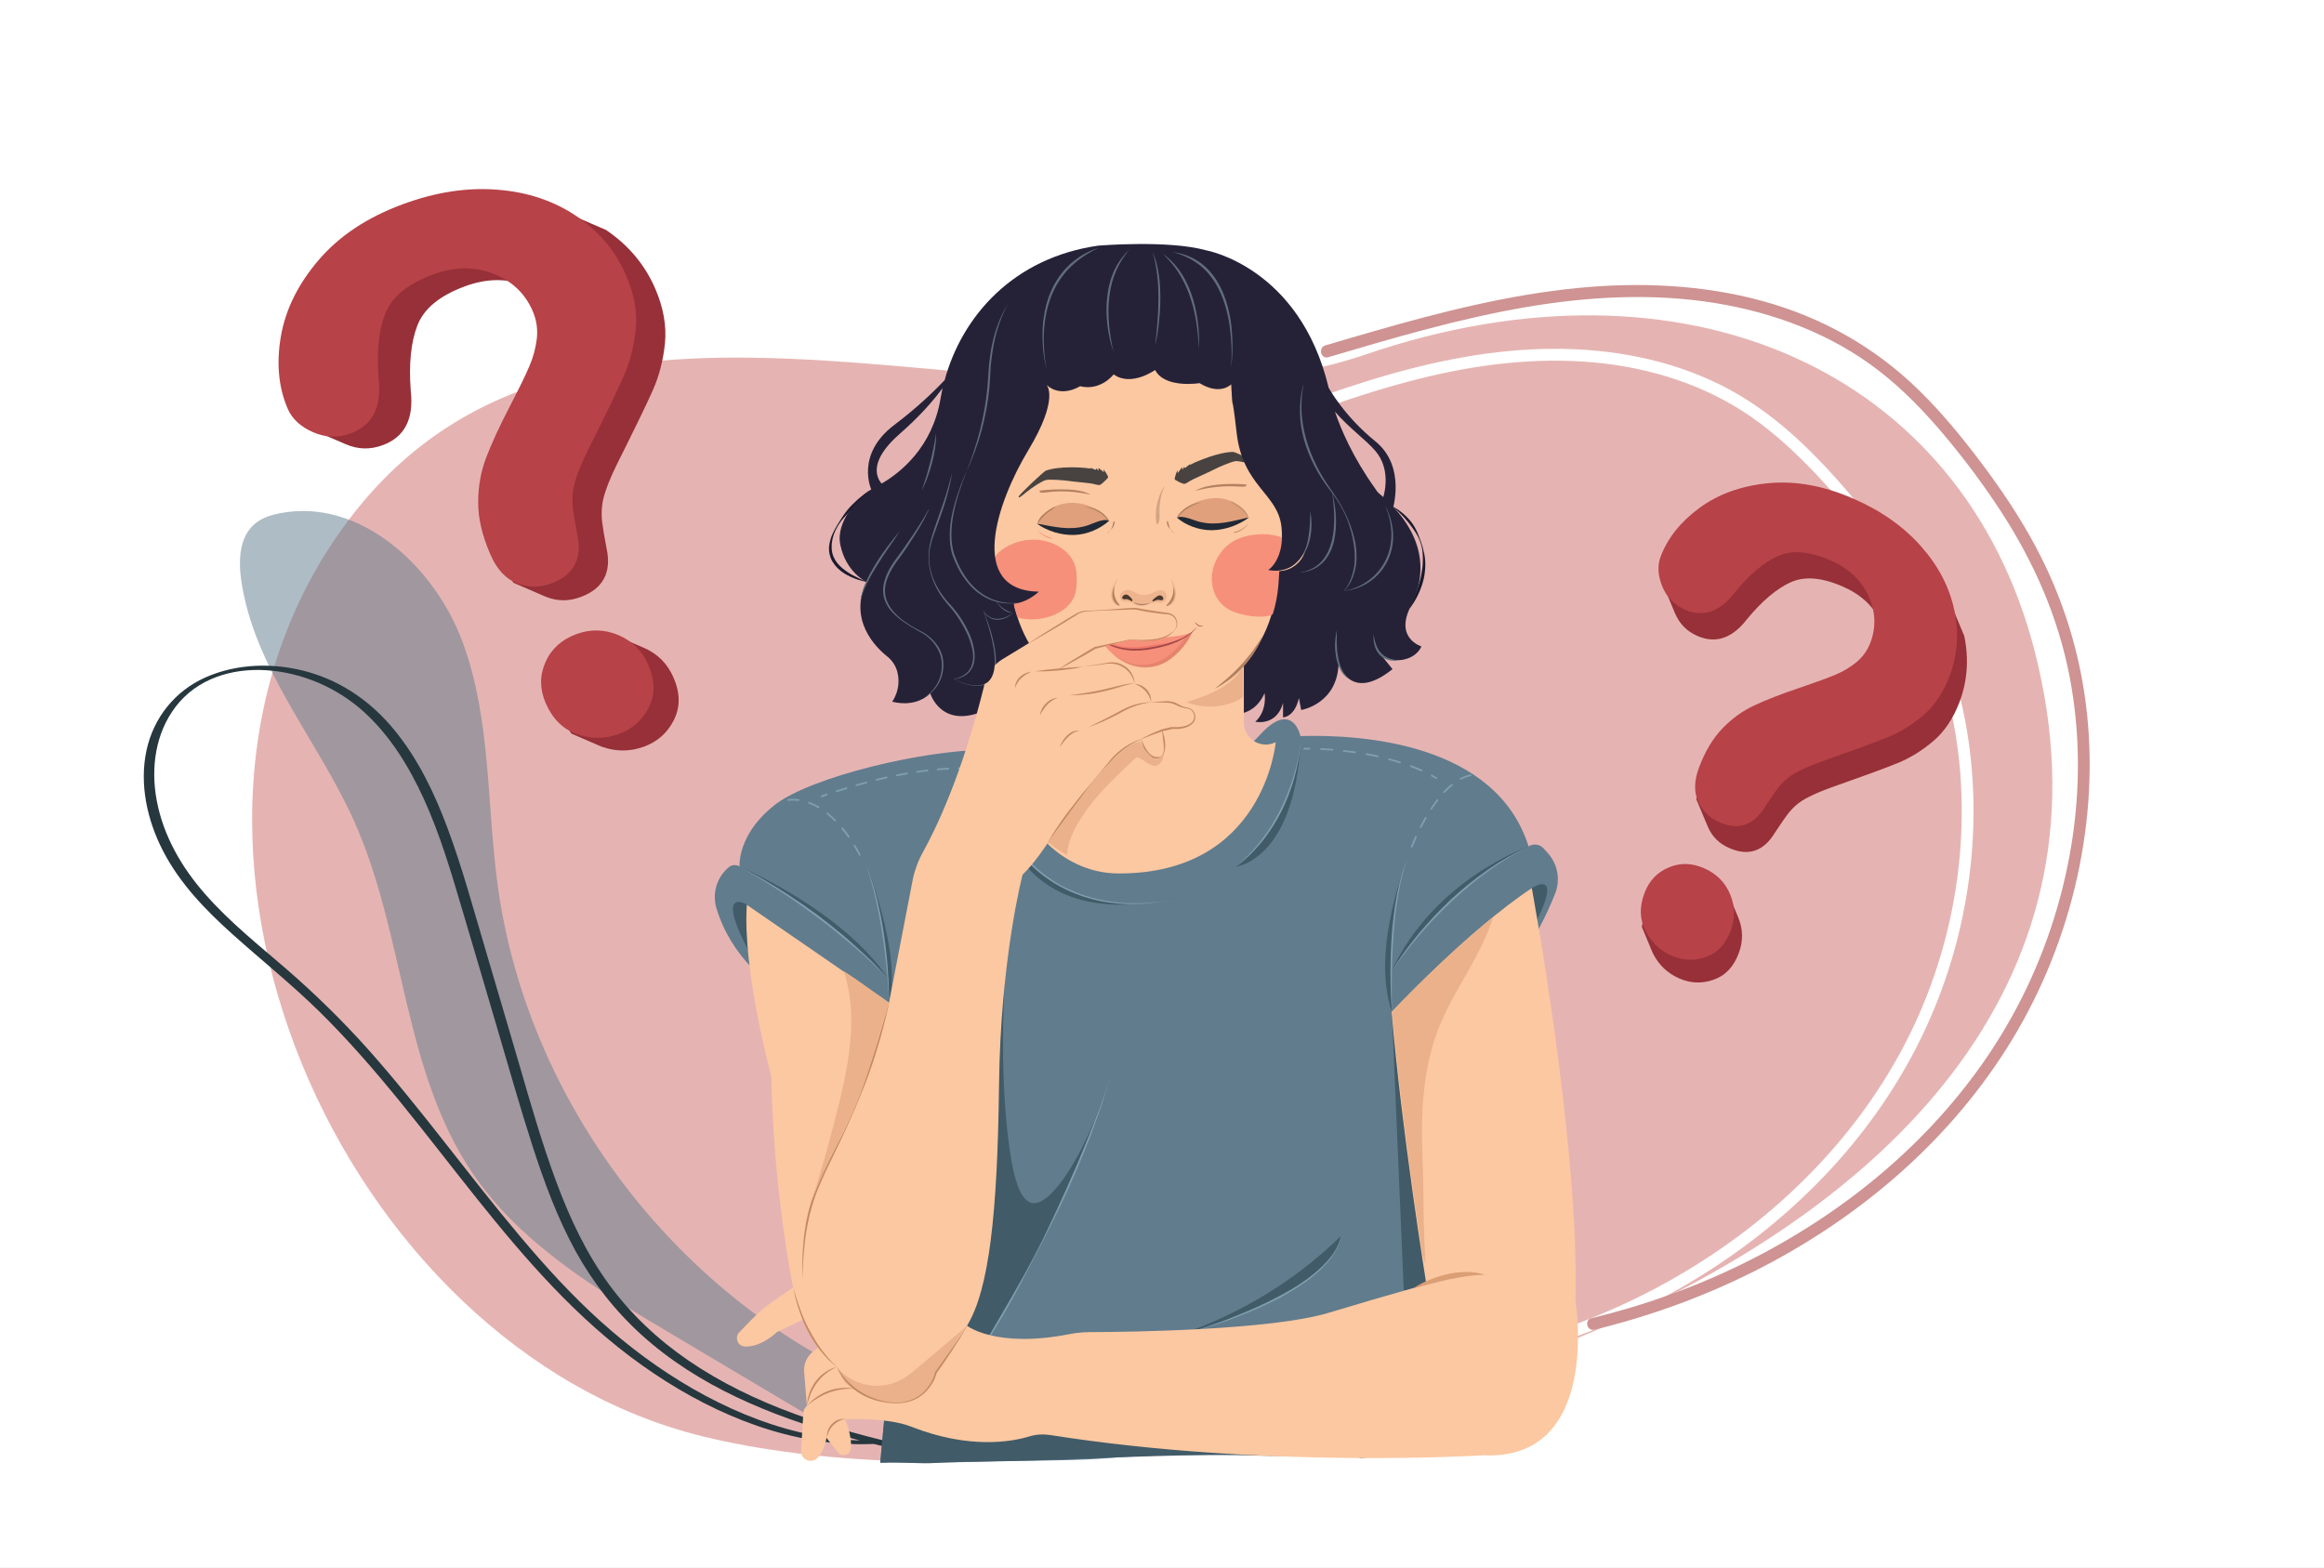 <?xml version="1.0" encoding="utf-8"?>
<!-- Generator: Adobe Illustrator 25.1.0, SVG Export Plug-In . SVG Version: 6.00 Build 0)  -->
<svg version="1.1" id="Layer_1" xmlns="http://www.w3.org/2000/svg" xmlns:xlink="http://www.w3.org/1999/xlink" x="0px" y="0px"
	 viewBox="0 0 1962 1324" style="enable-background:new 0 0 1962 1324;" xml:space="preserve">
<rect x="0" y="0" width="1962" height="1324" fill="#808080" stroke="none"/>
<style type="text/css">
	.st0{fill:#FFFFFF;}
	.st1{fill:#E5B4B2;}
	.st2{opacity:0.51;}
	.st3{fill:#617C8D;}
	.st4{fill:#26373E;}
	.st5{fill:#252238;}
	.st6{fill:#FCC8A1;}
	.st7{fill:#F7996E;}
	.st8{fill:#B18161;}
	.st9{fill:#1B1A2E;}
	.st10{fill:#626E7A;}
	.st11{fill:#415B68;}
	.st12{fill:#7E9FAF;}
	.st13{fill:#C38960;}
	.st14{fill:#DB9E75;}
	.st15{fill:#DBBA9D;}
	.st16{fill:#973038;}
	.st17{fill:#B74248;}
	.st18{fill:#EAB18B;}
	.st19{fill:#EDB48E;}
	.st20{fill:#F6907A;}
	.st21{opacity:0.5;fill:#EB5F5F;enable-background:new    ;}
	.st22{opacity:0.5;fill:#D57765;enable-background:new    ;}
	.st23{fill:#A04848;}
	.st24{fill:#484341;}
	.st25{fill:#49382E;}
	.st26{fill:#D4A583;}
	.st27{fill:#E0A07C;}
	.st28{fill:#202935;}
	.st29{fill:#C49470;}
	.st30{fill:#CE9392;}
</style>
<g>
	<g>
		<rect class="st0" width="1962" height="1323.9"/>
	</g>
	<path class="st1" d="M1717.7,549.6c-60.9-237.2-295.9-342.3-565.1-250.2S493.3,174.2,294,439.5s-5.5,699,299.6,773.4
		C977.5,1306.6,1857.9,1095.7,1717.7,549.6z"/>
	<g class="st2">
		<path class="st3" d="M695.3,1202.7c-44.2-26.2-88.3-52.5-132.4-78.7c-61-36.3-123.9-74.5-163.8-133.2
			c-59-86.6-57.1-200.8-99.7-296.5c-30.8-69.2-85.2-129.7-95.8-204.8c-2.4-16.8-1.4-36.3,11.5-47.2c5.9-5,13.5-7.4,21-8.9
			C303.8,420,367.3,478.3,390.9,543s20,135.7,29.2,204c25.6,189.2,159.7,359.8,337.5,429.2"/>
	</g>
	<g>
		<g>
			<path class="st4" d="M773.3,1212.6c-65.5,12.6-132.2-7.6-188.9-40.3c-27.6-15.9-53.3-35-77-56.3c-24.6-22.1-46.9-46.6-68.2-71.9
				C395.5,992.3,356.1,937,311,886.3c-21.5-24.1-44.6-46.7-69-67.9c-23.7-20.5-48.4-40.1-69.1-63.8c-19.7-22.5-35.1-49.1-40.6-78.8
				c-5.1-27.3-1.2-56.6,16-79.1c18.1-23.7,47.4-32.6,76.3-30.8c30.4,1.9,59.7,14.6,82.3,34.9c22.3,20.1,38.4,46.4,50.8,73.5
				c13.8,30.2,23.2,62.2,32.6,94c10,33.5,19.8,67.1,29.7,100.6c9.7,32.8,18.9,65.7,29.4,98.2c9.9,30.7,21.1,61.2,36.7,89.6
				c14.6,26.4,33.2,50.2,55.6,70.5c47.8,43.3,109.2,68.3,170.6,85.4c15.8,4.4,31.8,8.3,47.9,12c1.9,0.4,4.4-0.4,6.1-1.2
				c0.7-0.3,3-1.6,1.1-2.1c-65-14.6-130.8-34.6-186.3-72.6c-25.7-17.6-48.7-39.2-67.1-64.4c-19.2-26.3-33.1-56-44.4-86.5
				c-11.9-32.1-21.4-65.1-30.9-97.9c-9.9-34-20-68-30-102c-9.8-33-18.8-66.4-30.9-98.7c-10.8-29.1-24.5-57.7-44.2-82
				c-19.1-23.6-43.7-41.3-73.1-49.7c-28.3-8.1-59.9-7.6-87.1,4.5c-25.7,11.5-43.7,33.9-49.7,61.5c-6.2,28.8,0.6,59.2,14,85.1
				c14.2,27.5,36,50,58.9,70.5c24.1,21.6,49.3,41.8,72.5,64.5c49.2,48.3,90,104,132.9,157.7c41.6,52.1,85.5,102.8,140.2,141.6
				c52.7,37.4,115.1,65.2,180.5,66.5c16.4,0.3,32.8-1.1,48.9-4.2c0.9-0.2,5.1-1,5.1-2.3C776.7,1211.9,774.2,1212.4,773.3,1212.6
				L773.3,1212.6z"/>
		</g>
	</g>
	<g>
		<g>
			<path class="st0" d="M1046.3,371c49.8-19,99.7-38.1,151.5-51.1c48.2-12.1,98-18.4,147.7-13.9c47.2,4.3,93.7,18.8,132.8,45.9
				c20.3,14.1,38.5,31.1,55.4,49c17.1,18.3,33.4,37.5,48.2,57.8c28.4,38.8,50.1,81.6,62.1,128.2c11.5,44.5,14.6,91,10.4,136.7
				c-4.2,45.9-15.9,91.3-34.5,133.5c-17.8,40.4-42.1,78-71,111.4c-28.4,32.8-61.1,61.8-96.9,86.4c-35.7,24.6-74.4,44.9-114.8,60.6
				c-9.9,3.8-19.8,7.4-29.9,10.6c-6.1,2-3.5,11.6,2.7,9.6c42.2-13.8,82.9-32.2,120.8-55.3c37.8-22.9,73-50.4,104-81.9
				c31.3-31.8,58.4-67.9,79.5-107.3c22.3-41.6,37.7-86.8,45.6-133.3c7.9-46.5,8.4-94.2,0.7-140.8c-7.8-47-24.6-92.2-49.5-132.8
				c-13.4-21.8-28.7-42.3-45.1-61.9c-16.4-19.6-33.7-38.5-52.7-55.5c-18.4-16.4-38.6-30.9-60.8-41.9c-21.7-10.8-44.8-18.5-68.5-23.4
				c-48.1-10-97.8-8.7-146.1-0.4c-53.8,9.2-105.8,26.9-156.8,46c-12.5,4.7-25,9.4-37.4,14.2C1037.7,363.7,1040.2,373.3,1046.3,371
				L1046.3,371z"/>
		</g>
	</g>
	<g>
		<path class="st3" d="M764.6,1005l-21.4,230c0,0,0,0,0,0c58.2,0.5,71-0.8,118.8-1.5c27.2-0.4,53.2-0.6,73-2.3
			c20.1-1.7,40-2.4,60.1-2.7c43.6-0.6,87.3,0,130.9-1.6c21.8-0.8,43.6-1.8,65.5-2c12.9-0.1,25.9,0.1,38.8-0.1l-26.6-336.8
			c65.7-41.1,96.9-102.2,109.2-133.5c4.6-11.7,2.2-25-6.3-34.3l-3.5-3.9c-1.9-2.1-4.5-3.2-7.2-3.2c-1.9,0-3.7,0.5-5.4,1.6
			c-27.5-87.2-140.3-94.7-192.6-93.2c0,0-3-14.2-13.4-14.2c-5.1,0-12,3.4-21.1,13.5c-13,14.4-30.2,24.3-49.1,28.7
			c-40.7,9.5-77.9,6.9-107.4,2c-13.1-2.2-24.9-8.9-33.6-18.9c-17.2-19.7-36.8,0.6-36.8,0.6c-1.3,0-2.6,0-3.9,0
			c-52.5,0-147.6,22.6-178.2,46.2c-28.4,21.9-30.1,45.9-30.1,51.2c0,0.7,0,1,0,1c-3-1.8-6.8-1.5-9.3,0.9l-0.7,0.6
			c-9.5,8.5-13.1,21.8-9.4,34c24.9,81.6,125.3,101.9,125.3,101.9l31.6,124.7L764.6,1005z"/>
	</g>
	<g>
		<path class="st5" d="M785.3,585.3c0,0,9.6,32.5,48.9,13.3l-2.7-13.3c0,0,10.4,25.2,30.1,16.3c0,0,4.5,10.4,20.8,6.3l-7.1-16.7
			c0,0,13,29,38.6,21.2l119.9-10.4c0,0,23,7.4,33.8-16.7c0,0,2.6,14.5-7.8,24.1c0,0,17.8,4.1,23.4-15.8v12.1c0,0,9.7,0,13.4-16.3
			l1.9,10.1c0,0,30.8-4.9,31.6-39.8c0,0,8.9,34.6,45.5,5.3l-10-12.4c0,0,7.6,6.8,19.5,4.3c11.9-2.5,14.9-11.1,14.9-11.1
			s-22.9-6.8-9-33.9c13.9-27.1,13.4-61.9-27.4-95.8c-40.8-33.9-76.9-42.6-76.9-42.6s-326,51.4-326.4,52.5
			c-0.3,1-19.9,84.8-19.9,84.8L785.3,585.3z"/>
	</g>
	<g>
		<path class="st6" d="M1050.1,610.1V481H881.8v147.5c0,12.3-11.7,21.2-23.5,17.9c-1.2-0.3-2.3-0.6-3.4-1v0
			c0,47.2,39.9,91.7,88.6,92.1c124,0.9,133.5-110.8,133.5-110.8c-0.1,0-0.2,0.1-0.3,0.1C1064.4,632.8,1050.1,623.8,1050.1,610.1z"/>
	</g>
	<g>
		<path class="st6" d="M966.7,598.7h-1.6c-61.5,0-111.3-49.8-111.3-111.3V348.9c0-61.5,49.8-111.3,111.3-111.3h1.6
			c61.5,0,111.3,49.8,111.3,111.3v138.5C1078,548.9,1028.2,598.7,966.7,598.7z"/>
	</g>
	<g>
		<path class="st7" d="M965.9,598.7c-9.7,0.5-19.4-0.5-28.9-2.8c-2.4-0.5-4.7-1.3-7-2c-1.2-0.3-2.3-0.8-3.5-1.2l-3.4-1.3
			c-1.2-0.4-2.2-1-3.4-1.4l-3.3-1.5c-1.1-0.5-2.2-1.1-3.3-1.7l-3.2-1.7l-0.8-0.4l-0.8-0.5l-1.6-1l-3.1-2c-1-0.6-2-1.4-3-2.1l-3-2.2
			c-1.9-1.5-3.8-3.1-5.6-4.7c-1.8-1.6-3.5-3.4-5.3-5c-6.8-7-12.7-14.9-17.2-23.4c5.4,8,11.6,15.4,18.6,22l2.7,2.4
			c0.9,0.8,1.8,1.6,2.7,2.4c1.9,1.5,3.7,3,5.6,4.4c2,1.3,3.9,2.8,5.9,4.1l3,1.9l1.5,0.9l0.8,0.5l0.8,0.4c8.3,4.8,17.2,8.4,26.4,11.1
			C946.7,596.7,956.3,598.2,965.9,598.7z"/>
	</g>
	<g>
		<path class="st8" d="M1066.1,537c-1.8,4.8-4.2,9.3-7,13.7c-0.7,1.1-1.4,2.1-2.1,3.2l-2.3,3.1c-0.8,1-1.6,2-2.4,3l-2.5,2.9
			l-2.7,2.8l-2.8,2.7l-2.9,2.6c-1,0.8-2,1.6-3,2.4c-4.1,3.1-8.4,5.9-13,8.2c4-3.2,7.9-6.4,11.7-9.7c0.9-0.9,1.8-1.7,2.8-2.6l2.7-2.6
			l2.7-2.7l2.6-2.8l2.5-2.8l2.4-2.9l2.4-2.9c0.7-1,1.5-2,2.3-3C1060.5,545.5,1063.3,541.3,1066.1,537z"/>
	</g>
	<g>
		<path class="st6" d="M852.7,482.2h0.3c13,0,23.6-10.6,23.6-23.6v-31.7c0-13-10.6-23.6-23.6-23.6h-0.3c-13,0-23.6,10.6-23.6,23.6
			v31.7C829.1,471.6,839.6,482.2,852.7,482.2z"/>
	</g>
	<g>
		<path class="st6" d="M1078.9,482.2h0.3c13,0,23.6-10.6,23.6-23.6v-31.7c0-13-10.6-23.6-23.6-23.6h-0.3c-13,0-23.6,10.6-23.6,23.6
			v31.7C1055.3,471.6,1065.8,482.2,1078.9,482.2z"/>
	</g>
	<g>
		<g>
			<path class="st7" d="M1084.5,425.3c1.2,0,2.3,0.4,3.4,1c1,0.6,1.9,1.5,2.7,2.4c1.5,1.9,2.4,4.2,3,6.5c1.2,4.6,1.1,9.6-0.3,14.2
				c-0.7,2.3-1.8,4.6-3.5,6.5c-0.9,0.9-1.7,1.8-3.2,2.4c-0.4,0.1-0.8,0.2-1.3,0.2c-0.5,0-1-0.2-1.4-0.5c-0.8-0.6-1.1-1.3-1.3-1.9
				c-0.4-1.3-0.6-2.5-0.6-3.6c0-1.2,0-2.4,0.1-3.5c0.2-2.3,0.5-4.6,1-6.9c0,2.3,0,4.6,0.2,6.9c0.1,1.1,0.2,2.3,0.3,3.4
				c0.2,1.1,0.4,2.2,0.8,3.1c0.2,0.4,0.5,0.8,0.7,0.9c0.2,0.1,0.3,0.1,0.7-0.1c0.7-0.3,1.5-1.1,2.2-1.9c1.3-1.6,2.3-3.6,2.9-5.7
				c0.6-2.1,1-4.3,1.1-6.5c0.2-2.2,0-4.4-0.3-6.6c-0.4-2.2-1-4.3-2.1-6.2C1088.4,427.6,1086.8,425.9,1084.5,425.3z"/>
		</g>
		<g>
			<path class="st7" d="M1080.4,435.2c-0.8-1.2-1.2-2.6-1.5-4c-0.3-1.4-0.3-2.8-0.1-4.3c0.2-1.4,0.7-3,2-4.2
				c0.6-0.6,1.5-0.9,2.3-0.9c0.8,0,1.5,0.3,2.1,0.7c-0.7,0.1-1.4,0.3-1.9,0.5c-0.5,0.3-0.9,0.6-1.1,1.1c-0.5,0.8-0.8,2-0.9,3.2
				c-0.2,1.2-0.3,2.5-0.4,3.8C1080.8,432.4,1080.7,433.8,1080.4,435.2z"/>
		</g>
	</g>
	<g>
		<path class="st9" d="M1176.4,428.1c1.9,0.9,3.6,2,5.2,3.2c1.7,1.2,3.2,2.5,4.7,3.9c3,2.8,5.7,5.9,7.8,9.5c2.1,3.5,3.6,7.4,5,11.2
			c1.4,3.8,2.5,7.7,3.3,11.7c0.8,4,1.1,8.2,0.8,12.3c-0.3,4.1-0.9,8.2-2.1,12.1c-2.3,7.9-6.1,15.3-10.9,21.7l-0.2-0.1
			c3.4-7.3,6.5-14.7,8.5-22.4c1.1-3.8,1.8-7.7,2.3-11.6l0.3-2.9c0.1-1,0.1-2,0.1-3c0.1-1,0-2,0-3c0-1,0-2-0.1-3
			c-0.2-4-1.1-7.9-2.6-11.6c-1.5-3.7-3.7-7.1-6-10.3c-4.5-6.5-9.9-12.3-16.1-17.5L1176.4,428.1z"/>
	</g>
	<g>
		<path class="st10" d="M855.1,517.6c-1.5,0.2-3.1,0.1-4.7-0.3c-1.5-0.4-3-1.1-4.3-2c-1.3-0.9-2.4-2.1-3.3-3.4
			c-0.9-1.3-1.6-2.7-1.9-4.3c0.9,1.2,1.9,2.4,2.9,3.4c1,1.1,2.1,2,3.3,2.8c1.2,0.8,2.4,1.6,3.8,2.2
			C852.2,516.7,853.6,517.1,855.1,517.6z"/>
	</g>
	<g>
		<path class="st10" d="M829.5,514.6c1.6,1.9,3.3,3.6,5.3,4.9c2,1.2,4.2,2,6.6,2c2.3,0.1,4.7-0.3,7-1c2.3-0.7,4.5-1.7,6.7-2.9
			c-1.8,1.8-3.9,3.1-6.2,4.2c-2.3,1-4.9,1.6-7.5,1.5c-1.3-0.1-2.6-0.3-3.8-0.8c-1.2-0.5-2.4-1.1-3.4-1.9
			C832,519,830.5,516.9,829.5,514.6z"/>
	</g>
	<g>
		<path class="st10" d="M805.2,573.5c3.7,1.4,7.4,2.8,11.2,3.6c1.9,0.5,3.8,0.8,5.8,0.9c1.9,0.2,3.9,0.1,5.7-0.3
			c1.9-0.4,3.6-1.1,5.1-2.2c1.5-1.1,2.7-2.5,3.6-4.2c1.7-3.3,2.4-7.2,2.5-11.1c0.2-3.9-0.2-7.8-0.7-11.6c-0.5-3.9-1.3-7.7-2.2-11.5
			c-0.9-3.8-1.9-7.6-3-11.4c-1.1-3.8-2.3-7.5-3.6-11.2c3.2,7.2,5.9,14.7,7.9,22.3c2,7.6,3.5,15.5,3.3,23.5c-0.2,4-0.8,8.1-2.8,11.8
			c-1,1.8-2.4,3.4-4.1,4.6c-1.7,1.2-3.7,1.9-5.7,2.2c-2,0.3-4.1,0.3-6.1,0.1c-2-0.3-4-0.6-5.9-1.2
			C812.4,576.8,808.7,575.3,805.2,573.5z"/>
	</g>
	<g>
		<path class="st11" d="M743.1,1235c3.4,0.2,7.4-0.4,10.5-0.4c11.6,0.2,23.6,1.4,35.2,0.7c26.1-1.5,59.6-1.3,85.7-2.2
			c31.1-1,68.5-2.7,99.5-3.6c30.3-0.9,60.2-1.4,90.4-0.4c26.1,0.9,38.3-1.5,64.4-1.1l-227-28l-75.7-55.6
			c40.7-68.1,90.9-160.8,110.8-233.1c0,0-18.2,58.7-43.3,89.6c-18.3,22.6-31.8,22.2-39.3-18.8c-11.8-64.3-6.2-151.6-6.2-151.6
			l-86.7,163.4l2.8,11.2L743.1,1235z"/>
		<path class="st11" d="M1147.5,1230.3c0.2,0.3,0.3,0.5,0.4,0.8c4,0,6,0,6,0L1147.5,1230.3z"/>
	</g>
	<g>
		<polygon class="st11" points="1175.1,854.3 1185.1,1089.8 1204.4,1084.5 		"/>
	</g>
	<g>
		<path class="st11" d="M937.1,1141c0,0,105.3-9.8,194.7-97.1C1131.8,1043.9,1128.8,1104.1,937.1,1141z"/>
	</g>
	<g>
		<path class="st11" d="M993.7,757.7c-65.3,19.7-157.3-13.2-157.3-118.6C836.4,639.1,830.1,796.5,993.7,757.7z"/>
	</g>
	<g>
		<path class="st11" d="M1097.9,626.7c0,0-3.3,63.9-54.3,105.1C1043.6,731.8,1092.9,726.1,1097.9,626.7z"/>
	</g>
	<g>
		<path class="st11" d="M1175.1,854.3c0,0-5.3-86.9,13.7-130.7C1188.9,723.6,1156.6,801,1175.1,854.3z"/>
	</g>
	<g>
		<path class="st11" d="M1174.4,820.7c0,0,42.7-70.5,116-105.9C1290.4,714.9,1210.7,742,1174.4,820.7z"/>
	</g>
	<g>
		<path class="st11" d="M750.6,846.5c0,0,0-64.2-19.5-116.9C731.1,729.6,761.7,806.5,750.6,846.5z"/>
	</g>
	<g>
		<path class="st11" d="M749.8,826.4c0,0-46.8-52.6-125.5-94.7C624.3,731.8,711.3,768.3,749.8,826.4z"/>
	</g>
	<g>
		<path class="st11" d="M1293.4,749.8c0,0,25.5-16.8,4.6,26.2C1277.1,819.1,1293.4,749.8,1293.4,749.8z"/>
	</g>
	<g>
		<path class="st11" d="M630.6,763.8c0,0-27.2-16.1,0.9,38.2C658.4,854,630.6,763.8,630.6,763.8z"/>
	</g>
	<g>
		<g>
			<g>
				<path class="st12" d="M1101,632.9c-0.4,0-0.7-0.3-0.7-0.7c0-0.4,0.3-0.8,0.7-0.8c0,0,1.6,0,4.5,0c0.4,0,0.7,0.3,0.7,0.8
					c0,0.4-0.3,0.7-0.7,0.7c0,0,0,0,0,0C1102.6,632.9,1101,632.9,1101,632.9C1101,632.9,1101,632.9,1101,632.9z"/>
			</g>
			<g>
				<path class="st12" d="M1200.1,651.4c-0.1,0-0.2,0-0.3-0.1c-2.9-1.3-5.9-2.5-8.9-3.7c-0.4-0.1-0.6-0.6-0.4-1
					c0.1-0.4,0.6-0.6,1-0.4c3.1,1.2,6.1,2.4,9,3.7c0.4,0.2,0.5,0.6,0.4,1C1200.7,651.2,1200.4,651.4,1200.1,651.4z M1182,644.5
					c-0.1,0-0.2,0-0.2,0c-3-1-6.1-1.9-9.3-2.7c-0.4-0.1-0.6-0.5-0.5-0.9c0.1-0.4,0.5-0.6,0.9-0.5c3.2,0.8,6.3,1.8,9.3,2.7
					c0.4,0.1,0.6,0.5,0.5,0.9C1182.6,644.3,1182.3,644.5,1182,644.5z M1163.2,639.4c-0.1,0-0.1,0-0.2,0c-3.1-0.7-6.3-1.3-9.5-1.9
					c-0.4-0.1-0.7-0.5-0.6-0.9c0.1-0.4,0.5-0.7,0.9-0.6c3.2,0.6,6.4,1.2,9.5,1.9c0.4,0.1,0.7,0.5,0.6,0.9
					C1163.9,639.2,1163.6,639.4,1163.2,639.4z M1144.1,636c0,0-0.1,0-0.1,0c-3.1-0.5-6.4-0.9-9.6-1.2c-0.4,0-0.7-0.4-0.7-0.8
					c0-0.4,0.4-0.7,0.8-0.7c3.2,0.4,6.5,0.8,9.7,1.2c0.4,0.1,0.7,0.4,0.6,0.8C1144.8,635.7,1144.5,636,1144.1,636z M1124.9,633.8
					C1124.8,633.8,1124.8,633.8,1124.9,633.8c-3.3-0.3-6.5-0.5-9.7-0.6c-0.4,0-0.7-0.4-0.7-0.8c0-0.4,0.4-0.7,0.8-0.7
					c3.2,0.2,6.5,0.4,9.7,0.6c0.4,0,0.7,0.4,0.7,0.8C1125.6,633.5,1125.2,633.8,1124.9,633.8z"/>
			</g>
			<g>
				<path class="st12" d="M1212.7,657.8c-0.1,0-0.3,0-0.4-0.1c-1.2-0.7-2.6-1.5-3.9-2.2c-0.4-0.2-0.5-0.6-0.3-1
					c0.2-0.4,0.6-0.5,1-0.3c1.3,0.7,2.7,1.5,3.9,2.2c0.4,0.2,0.5,0.7,0.3,1C1213.2,657.7,1213,657.8,1212.7,657.8z"/>
			</g>
		</g>
		<g>
			<g>
				<path class="st12" d="M693.8,673.1c-0.3,0-0.6-0.2-0.7-0.5c-0.1-0.4,0-0.8,0.4-1c0,0,1.5-0.6,4.2-1.5c0.4-0.1,0.8,0.1,1,0.5
					c0.1,0.4-0.1,0.8-0.5,1c-2.7,0.9-4.2,1.5-4.2,1.5C694,673.1,693.9,673.1,693.8,673.1z"/>
			</g>
			<g>
				<path class="st12" d="M706.3,668.8c-0.3,0-0.6-0.2-0.7-0.5c-0.1-0.4,0.1-0.8,0.5-0.9c2.7-0.9,5.6-1.8,8.4-2.6
					c0.4-0.1,0.8,0.1,0.9,0.5c0.1,0.4-0.1,0.8-0.5,0.9c-2.8,0.9-5.6,1.7-8.3,2.6C706.4,668.8,706.4,668.8,706.3,668.8z M723,663.7
					c-0.3,0-0.6-0.2-0.7-0.5c-0.1-0.4,0.1-0.8,0.5-0.9c2.8-0.8,5.7-1.6,8.5-2.3c0.4-0.1,0.8,0.1,0.9,0.5c0.1,0.4-0.1,0.8-0.5,0.9
					c-2.8,0.7-5.6,1.5-8.4,2.3C723.2,663.6,723.1,663.7,723,663.7z M740,659.2c-0.3,0-0.6-0.2-0.7-0.6c-0.1-0.4,0.1-0.8,0.5-0.9
					c2.9-0.7,5.7-1.4,8.5-2c0.4-0.1,0.8,0.2,0.9,0.6c0.1,0.4-0.2,0.8-0.6,0.9c-2.8,0.6-5.7,1.3-8.5,2
					C740.1,659.2,740,659.2,740,659.2z M757.1,655.4c-0.3,0-0.7-0.2-0.7-0.6c-0.1-0.4,0.2-0.8,0.6-0.9c2.9-0.6,5.8-1.1,8.6-1.6
					c0.4-0.1,0.8,0.2,0.9,0.6c0.1,0.4-0.2,0.8-0.6,0.9c-2.8,0.5-5.7,1-8.6,1.6C757.2,655.4,757.1,655.4,757.1,655.4z M774.3,652.4
					c-0.4,0-0.7-0.3-0.7-0.6c-0.1-0.4,0.2-0.8,0.6-0.8c2.9-0.4,5.9-0.8,8.7-1.2c0.4,0,0.8,0.2,0.8,0.7c0,0.4-0.2,0.8-0.7,0.8
					c-2.8,0.3-5.7,0.7-8.7,1.1C774.4,652.4,774.4,652.4,774.3,652.4z M791.7,650.4c-0.4,0-0.7-0.3-0.7-0.7c0-0.4,0.3-0.8,0.7-0.8
					c3-0.3,5.9-0.5,8.8-0.6c0.4,0,0.8,0.3,0.8,0.7c0,0.4-0.3,0.8-0.7,0.8C797.7,649.9,794.7,650.1,791.7,650.4
					C791.8,650.4,791.7,650.4,791.7,650.4z M818,649.6C818,649.6,818,649.6,818,649.6c-2.9-0.1-5.8-0.1-8.7-0.1c0,0,0,0,0,0
					c-0.4,0-0.7-0.3-0.7-0.7c0-0.4,0.3-0.8,0.7-0.8c3,0,5.9,0,8.8,0.1c0.4,0,0.7,0.4,0.7,0.8C818.7,649.3,818.4,649.6,818,649.6z"/>
			</g>
			<g>
				<path class="st12" d="M831.1,650.6C831.1,650.6,831.1,650.6,831.1,650.6c-1.5-0.2-3-0.3-4.5-0.5c-0.4,0-0.7-0.4-0.7-0.8
					c0-0.4,0.4-0.7,0.8-0.7c1.5,0.1,3,0.3,4.5,0.5c0.4,0,0.7,0.4,0.7,0.8C831.8,650.3,831.5,650.6,831.1,650.6z"/>
			</g>
		</g>
		<g>
			<path class="st12" d="M1191.9,715.6c-0.1,0-0.2,0-0.3,0c-0.4-0.1-0.6-0.6-0.4-1c0,0,1.3-3.4,3.5-8.3c0.2-0.4,0.6-0.5,1-0.4
				c0.4,0.2,0.5,0.6,0.4,1c-2.2,4.9-3.5,8.2-3.5,8.3C1192.4,715.4,1192.2,715.6,1191.9,715.6z M1199.3,699.2c-0.1,0-0.2,0-0.3-0.1
				c-0.4-0.2-0.5-0.6-0.3-1c1.4-2.7,2.8-5.4,4.3-7.9c0.2-0.4,0.7-0.5,1-0.3c0.4,0.2,0.5,0.7,0.3,1c-1.4,2.5-2.9,5.2-4.3,7.9
				C1199.8,699.1,1199.5,699.2,1199.3,699.2z M1208.3,683.7c-0.1,0-0.3,0-0.4-0.1c-0.3-0.2-0.4-0.7-0.2-1c1.7-2.6,3.5-5.1,5.2-7.4
				c0.3-0.3,0.7-0.4,1-0.1c0.3,0.3,0.4,0.7,0.1,1c-1.7,2.2-3.5,4.7-5.2,7.3C1208.7,683.5,1208.5,683.7,1208.3,683.7z M1219.2,669.5
				c-0.2,0-0.4-0.1-0.5-0.2c-0.3-0.3-0.3-0.8,0-1.1c2.2-2.3,4.4-4.4,6.6-6.2c0.3-0.3,0.8-0.2,1.1,0.1c0.3,0.3,0.2,0.8-0.1,1.1
				c-2.2,1.7-4.3,3.8-6.5,6.1C1219.6,669.4,1219.4,669.5,1219.2,669.5z M1233.2,658.4c-0.3,0-0.5-0.1-0.7-0.4c-0.2-0.4,0-0.8,0.3-1
				c2.9-1.5,5.7-2.5,8.6-3.1c0.4-0.1,0.8,0.2,0.9,0.6c0.1,0.4-0.2,0.8-0.6,0.9c-2.7,0.5-5.5,1.5-8.2,2.9
				C1233.5,658.4,1233.4,658.4,1233.2,658.4z"/>
		</g>
		<g>
			<path class="st12" d="M725.9,722.6c-0.3,0-0.5-0.2-0.7-0.4c0,0-1.6-3.2-4.4-7.8c-0.2-0.4-0.1-0.8,0.2-1c0.4-0.2,0.8-0.1,1,0.2
				c2.9,4.7,4.4,7.9,4.4,7.9c0.2,0.4,0,0.8-0.3,1C726.1,722.6,726,722.6,725.9,722.6z M716.5,707.3c-0.2,0-0.5-0.1-0.6-0.3
				c-1.8-2.5-3.6-4.8-5.4-7.1c-0.3-0.3-0.2-0.8,0.1-1.1c0.3-0.3,0.8-0.2,1.1,0.1c1.9,2.3,3.7,4.7,5.5,7.2c0.2,0.3,0.2,0.8-0.2,1
				C716.8,707.2,716.7,707.3,716.5,707.3z M705,693.5c-0.2,0-0.4-0.1-0.5-0.2c-2.2-2.2-4.4-4.2-6.6-6c-0.3-0.3-0.4-0.7-0.1-1
				c0.3-0.3,0.7-0.4,1.1-0.1c2.2,1.8,4.5,3.9,6.7,6.1c0.3,0.3,0.3,0.8,0,1.1C705.4,693.4,705.2,693.5,705,693.5z M691,682.4
				c-0.1,0-0.3,0-0.4-0.1c-2.6-1.6-5.3-2.8-7.9-3.8c-0.4-0.1-0.6-0.6-0.4-1c0.1-0.4,0.6-0.6,1-0.4c2.7,1,5.5,2.3,8.2,3.9
				c0.4,0.2,0.5,0.7,0.3,1C691.6,682.2,691.3,682.4,691,682.4z M674.3,676.3c0,0-0.1,0-0.1,0c-2.9-0.4-5.9-0.4-8.8-0.1
				c-0.4,0-0.8-0.3-0.8-0.7c0-0.4,0.3-0.8,0.7-0.8c3-0.3,6.1-0.3,9.1,0.1c0.4,0.1,0.7,0.4,0.6,0.8C675,676,674.7,676.3,674.3,676.3z
				"/>
		</g>
		<g>
			<path class="st12" d="M993.7,757.7c-9.2,2.9-18.8,4.7-28.4,5.4c-9.7,0.7-19.4,0.4-29-1c-19.2-2.7-37.9-9.9-53.6-21.3
				c-7.9-5.7-15-12.5-21-20.1c-6-7.6-11.1-16-14.8-25c-2-4.4-3.5-9.1-4.9-13.7c-0.6-2.3-1.3-4.7-1.9-7l-1.4-7.1
				c-1.6-9.6-2.3-19.2-2.2-28.9c0.3,9.7,1.1,19.3,2.9,28.8l1.5,7.1c0.6,2.3,1.3,4.6,1.9,7c1.5,4.6,3.1,9.1,5.1,13.5
				c3.9,8.8,8.8,17.1,14.9,24.6c6,7.5,13,14.1,20.8,19.8c7.7,5.7,16.2,10.3,25.2,13.8c8.9,3.6,18.3,6,27.8,7.5
				c9.5,1.5,19.2,1.9,28.8,1.4C974.8,761.9,984.4,760.3,993.7,757.7z"/>
		</g>
		<g>
			<path class="st12" d="M1097.9,626.7c-0.5,10.1-2.5,20.1-5.1,29.9c-1.3,4.9-3,9.7-4.8,14.4c-1.8,4.7-3.9,9.4-6.1,14
				c-2.3,4.5-4.8,8.9-7.6,13.2c-1.4,2.1-2.8,4.3-4.3,6.3c-0.8,1-1.5,2.1-2.2,3.1l-2.4,3c-0.8,1-1.6,1.9-2.5,2.9
				c-0.8,1-1.6,1.9-2.5,2.9c-1.7,1.8-3.4,3.7-5.3,5.5c-3.6,3.6-7.5,6.8-11.5,9.9c3.8-3.4,7.5-6.7,11-10.5c1.8-1.8,3.4-3.7,5.1-5.6
				c0.8-0.9,1.6-1.9,2.4-2.9c0.8-1,1.6-1.9,2.4-3c3.1-4,6-8.1,8.7-12.4c2.7-4.3,5.1-8.7,7.4-13.2c4.5-9,8.2-18.4,11.2-28
				c1.5-4.8,2.7-9.7,3.8-14.6C1096.5,636.7,1097.3,631.7,1097.9,626.7z"/>
		</g>
		<g>
			<path class="st12" d="M1175.1,854.3c-0.5-5.5-0.7-11-0.9-16.5c-0.2-5.5-0.3-11-0.3-16.6c0-11,0.4-22.1,1.2-33.1
				c0.4-5.5,1-11,1.7-16.5c0.7-5.5,1.5-11,2.6-16.4c2.1-10.8,4.9-21.6,9.5-31.7c-2,5.1-3.7,10.4-5,15.7c-1.4,5.3-2.5,10.7-3.4,16.1
				c-1.8,10.8-3.1,21.8-3.9,32.8c-0.4,5.5-0.8,11-1,16.5c-0.3,5.5-0.4,11-0.5,16.5c-0.1,5.5-0.2,11-0.1,16.5
				C1174.9,843.3,1175,848.8,1175.1,854.3z"/>
		</g>
		<g>
			<path class="st12" d="M819.1,1154.1c11.9-19.2,23.3-38.6,34.5-58.2l8.4-14.7c2.8-4.9,5.5-9.9,8.1-14.8c2.7-4.9,5.2-10,7.8-15
				c1.3-2.5,2.6-5,3.8-7.6l3.6-7.6l3.6-7.6c1.2-2.5,2.4-5.1,3.6-7.7l7-15.4c1.2-2.5,2.3-5.1,3.4-7.7l3.4-7.8l3.4-7.7
				c0.6-1.3,1.1-2.6,1.6-3.9l1.6-3.9c2.1-5.2,4.2-10.4,6.4-15.6c2.1-5.2,4-10.5,6.1-15.8l3.1-7.9l2.8-8l5.7-15.9l0.1,0l-5.1,16.1
				l-2.6,8.1l-2.9,8c-1.9,5.3-3.8,10.6-5.8,15.9c-2.1,5.2-4.2,10.5-6.3,15.7c-8.6,20.9-18,41.4-28.3,61.5l-3.8,7.6
				c-1.3,2.5-2.6,5-3.9,7.5l-3.9,7.5l-1.9,3.8l-2,3.7l-3.9,7.5c-1.3,2.5-2.6,5-3.9,7.5l-8,14.9c-2.8,4.9-5.5,9.8-8.4,14.7
				c-2.9,4.8-5.8,9.7-8.7,14.5c-5.9,9.6-12,19.1-18.4,28.4L819.1,1154.1z"/>
		</g>
		<g>
			<path class="st12" d="M1174.4,820.7c6.8-11.4,14.8-22,23.2-32.2c4.2-5.1,8.7-10,13.2-14.9c4.6-4.8,9.2-9.5,14.1-14.1
				c9.8-9,20-17.4,31-25c10.9-7.6,22.4-14.2,34.5-19.7c-5.8,3.1-11.7,6.2-17.3,9.7l-2.1,1.3l-2.1,1.3l-4.2,2.7l-4.1,2.8l-2,1.4
				l-2,1.5c-5.4,3.8-10.6,7.9-15.7,12.1c-5.1,4.2-10,8.6-14.9,13.1c-9.7,9-18.8,18.6-27.4,28.6c-4.3,5-8.5,10.1-12.5,15.4
				C1182,809.8,1178.1,815.2,1174.4,820.7z"/>
		</g>
		<g>
			<path class="st12" d="M750.6,846.5c-0.2-5-0.5-9.9-0.9-14.8c-0.2-2.5-0.4-4.9-0.6-7.4l-0.7-7.4c-1-9.9-2.2-19.7-3.8-29.5
				c-1.4-9.8-3.4-19.5-5.6-29.2l-1.7-7.2c-0.6-2.4-1.3-4.8-2-7.2l-1-3.6c-0.3-1.2-0.7-2.4-1.1-3.5c-0.8-2.4-1.5-4.7-2.2-7.1
				c3.6,9.2,6.7,18.7,9.1,28.3c0.7,2.4,1.2,4.8,1.7,7.2c0.5,2.4,1.1,4.8,1.6,7.3l1.4,7.3l1.2,7.4c1.5,9.8,2.7,19.7,3.4,29.6l0.5,7.4
				c0.1,2.5,0.3,5,0.4,7.4c0.1,2.5,0.1,5,0.2,7.4C750.7,841.5,750.7,844,750.6,846.5z"/>
		</g>
		<g>
			<path class="st12" d="M749.8,826.4c-4.6-4.7-9.3-9.3-14.1-13.8c-4.8-4.5-9.7-8.9-14.7-13.1c-10-8.5-20.1-16.9-30.7-24.7
				c-10.5-7.9-21.2-15.5-32.3-22.6c-11-7.3-22.3-13.9-33.7-20.5c2.9,1.5,5.8,3.1,8.7,4.6c2.9,1.6,5.8,3.1,8.7,4.7l8.5,5l2.1,1.2
				l2.1,1.3l4.2,2.6c2.8,1.8,5.6,3.5,8.3,5.3l8.2,5.5c2.8,1.8,5.4,3.8,8.1,5.7c2.7,1.9,5.4,3.8,8,5.8l7.8,6l7.7,6.2
				c1.3,1,2.6,2.1,3.8,3.1l3.8,3.2c2.5,2.1,5,4.3,7.4,6.5c2.5,2.2,4.9,4.4,7.3,6.7c2.4,2.2,4.8,4.5,7.2,6.8
				C740.8,816.8,745.5,821.5,749.8,826.4z"/>
		</g>
		<g>
			<path class="st12" d="M1131.8,1043.9c-0.2,3.2-1.2,6.4-2.6,9.3c-1.4,2.9-3.1,5.7-5,8.4c-3.9,5.2-8.5,9.9-13.4,14.1
				c-4.9,4.3-10.2,8-15.7,11.5c-1.4,0.9-2.7,1.8-4.1,2.6l-4.2,2.5c-1.4,0.8-2.8,1.6-4.2,2.4c-1.4,0.8-2.8,1.6-4.3,2.3
				c-11.5,5.9-23.4,11.1-35.6,15.7l-4.6,1.7l-4.6,1.6l-4.6,1.6c-1.5,0.5-3.1,1-4.6,1.5c-6.2,2-12.4,3.9-18.6,5.6
				c3.1-1.1,6.1-2.1,9.2-3.1l2.3-0.8l2.3-0.8l4.6-1.6c1.5-0.5,3.1-1.1,4.6-1.6l4.5-1.7l4.5-1.7l4.5-1.8c12-4.8,23.9-9.9,35.3-15.9
				c1.4-0.7,2.8-1.5,4.3-2.3c1.4-0.8,2.8-1.5,4.2-2.3l4.2-2.4c1.4-0.8,2.7-1.7,4.1-2.5c5.4-3.4,10.7-7.2,15.7-11.3
				c5-4.1,9.6-8.6,13.6-13.7c2-2.5,3.8-5.2,5.2-8.1c0.7-1.4,1.4-2.9,1.9-4.4C1131.3,1047.1,1131.7,1045.5,1131.8,1043.9z"/>
		</g>
	</g>
	<g>
		<path class="st6" d="M779.3,719.3c10.6-19.1,33.2-65.5,52-142.1c2.1-8.6,7.6-16.1,15.2-20.7l62.8-38.2c2.4-1.5,5.1-2.3,7.9-2.4
			l38.9-2.1c1.4-0.1,2.8,0,4.2,0.3c4.2,0.8,14.2,2.7,25.7,3.9c6.9,0.7,10.2,8.9,5.7,14.1c-5,5.8-15.3,11.4-37.3,8.6l-30,6.2
			l-30.8,18.1l42.1-5.1c10.8-1.3,20.6,6.2,22.1,17c0,0.2,0,0.3,0.1,0.5c0,0,12.7,2,14.2,15.4l13.3-0.2c2.7,0,5.4,0.6,7.7,1.9
			c2.4,1.3,5.9,2.8,9.6,3.4c6.1,1,8.4,8.6,3.8,12.7c-3,2.7-8.2,4.6-17.1,4.1l-8.3,2.1c0,0,5.9,21.7-2.5,23
			c-8.8,1.4-12.9-8.5-15.2-15.6c0,0-9.9,3.1-21.4,12.9c0,0-38.3,44.1-53.3,68.2c-15,24.1-25.4,33.2-25.4,33.2s-18.7,71-19.9,178.3
			c-1.3,107.2-8.2,171.8-27,202.6c0,0,24.4,19.3,86.4,7.1c5.7-1.1,11.5-1.7,17.4-1.7c34.2-0.1,152.9-1.7,201.4-16.3
			c57-17.2,82.6-23.9,82.6-23.9s-21.1-130.7-29.3-230.2c0,0,64.2-68.6,118.3-104.5c0,0,40.6,219.3,36.8,348.1
			c0,0,22.6,135.4-77.7,130.8c0,0-183.2,11.7-365.6-17.1c-6-0.9-12.1-0.6-17.8,1.2c-14.9,4.5-50.6,11-99.7-8.3
			c-20.2-8-55.8-6.3-55.8-6.3s6.1,13.6,4.9,24.9c-0.6,5.4-7.5,7.4-10.9,3.1l-9.7-12.3c0,0-1.1,10-7.4,16.9c-5.2,5.6-14.4,1.6-14-5.9
			l1.9-32c0.1-2.3,1.2-4.4,3-5.8l0,0l-2.3-28.9c-0.5-6.4,2.2-12.7,7.2-16.8l4.8-3.9l-12.9-23.4l-22,10.5c0,0-13.4,13.2-27.4,12.2
			c-5.9-0.4-8.6-7.6-4.5-11.9c4.6-4.9,14-14.7,19.1-19c6.2-5.3,26.4-18.9,26.4-18.9s-16.5-78.5-18.4-178.2c0,0-24.5-89.7-20.7-144.9
			l120,82.7l19.9-103.1C772.1,735,775.1,726.8,779.3,719.3z"/>
	</g>
	<g>
		<path class="st13" d="M957.9,577.4c-2.3-0.1-4.6,0.4-6.9,1c-2.3,0.6-4.5,1.3-6.7,2c-4.5,1.4-9,2.6-13.6,3.6
			c-2.3,0.5-4.6,0.9-6.9,1.4l-3.5,0.5c-1.2,0.2-2.3,0.3-3.5,0.4c-4.7,0.6-9.4,0.7-14.1,0.7c4.7-0.6,9.3-1.1,13.9-1.9
			c4.6-0.7,9.2-1.6,13.7-2.6c4.6-1,9.1-2.2,13.6-3.3c2.3-0.6,4.6-1.1,6.9-1.5l1.7-0.3l1.8-0.2c0.6,0,1.2,0,1.8-0.1
			C956.8,577.3,957.3,577.4,957.9,577.4z"/>
	</g>
	<g>
		<path class="st13" d="M750.7,846.5l-1.7,7.5c-0.6,2.5-1.1,5-1.8,7.5l-1.9,7.4c-0.6,2.5-1.3,4.9-2,7.4c-2.8,9.8-5.9,19.6-9.3,29.2
			c-3.4,9.6-7.3,19.1-11.3,28.5c-4,9.4-8.2,18.7-12.6,28c-4.3,9.3-9,18.4-13.3,27.6c-2.1,4.6-4.2,9.3-6.1,14c-1,2.4-1.8,4.8-2.7,7.1
			c-0.4,1.2-0.8,2.4-1.2,3.6l-0.6,1.8l-0.5,1.8c-2.9,9.7-4.9,19.7-6.1,29.9c-1.2,10.1-1.8,20.3-2.1,30.5h-0.1
			c-0.2-10.2,0-20.5,1-30.7c0.2-2.6,0.6-5.1,0.9-7.6c0.4-2.5,0.8-5.1,1.2-7.6c0.5-2.5,1-5,1.6-7.5l0.9-3.7l1.1-3.7
			c2.8-9.9,6.9-19.3,11.4-28.6c4.4-9.2,9.2-18.2,13.8-27.4c4.6-9.1,9-18.4,12.8-27.8c2-4.7,3.8-9.5,5.5-14.3l2.6-7.2l2.5-7.2
			c6.6-19.3,12.4-38.9,17.8-58.6L750.7,846.5z"/>
	</g>
	<g>
		<path class="st13" d="M918.3,614.3l13.1-6.5c4.3-2.2,8.7-4.4,12.9-6.7c2.1-1.1,4.3-2.4,6.5-3.4c2.3-1,4.6-1.9,6.9-2.6
			c4.7-1.4,9.6-2.2,14.5-2.2c-4.8,0.6-9.6,1.7-14.1,3.3c-2.3,0.8-4.5,1.7-6.7,2.8c-2.2,1-4.3,2.2-6.4,3.4c-4.3,2.3-8.7,4.5-13.2,6.5
			C927.5,610.8,922.9,612.6,918.3,614.3z"/>
	</g>
	<g>
		<path class="st13" d="M873.4,566.8c3.4-0.5,6.8-0.9,10.1-1.3c3.4-0.4,6.8-0.7,10.1-1c3.4-0.3,6.8-0.6,10.2-0.8
			c3.4-0.3,6.8-0.5,10.2-0.6c-3.3,0.8-6.7,1.3-10.1,1.8c-3.4,0.5-6.8,0.8-10.1,1.2c-3.4,0.3-6.8,0.5-10.2,0.7
			C880.2,566.9,876.8,566.9,873.4,566.8z"/>
	</g>
	<g>
		<path class="st13" d="M857.1,580.9c0-0.4,0-0.9,0-1.3l0-0.7c0-0.2,0.1-0.4,0.1-0.6l0.3-1.3c0.2-0.4,0.3-0.8,0.5-1.2
			c0.7-1.6,1.8-3.1,3.1-4.3c1.3-1.2,2.8-2.2,4.4-2.9c1.6-0.7,3.3-1.3,5-1.4c-1.5,0.8-3,1.6-4.4,2.4c-1.4,0.9-2.7,1.9-3.9,3l-0.9,0.8
			c-0.3,0.3-0.5,0.6-0.8,0.9c-0.3,0.3-0.5,0.6-0.7,1c-0.2,0.3-0.5,0.6-0.7,1c-0.2,0.4-0.4,0.7-0.6,1.1l-0.5,1.1
			c-0.1,0.2-0.2,0.4-0.3,0.6l-0.2,0.6C857.4,580.1,857.2,580.5,857.1,580.9z"/>
	</g>
	<g>
		<path class="st13" d="M877.9,604.2c0.2-1.9,0.8-3.7,1.6-5.4c0.8-1.7,2-3.3,3.3-4.7c0.7-0.7,1.4-1.3,2.2-1.9l1.2-0.8
			c0.2-0.1,0.4-0.3,0.6-0.4l0.7-0.3c1.7-0.9,3.6-1.4,5.5-1.6c-1.7,0.8-3.4,1.5-4.9,2.6c-0.8,0.5-1.5,1.1-2.2,1.6
			c-0.7,0.6-1.4,1.2-1.9,1.9c-1.3,1.3-2.4,2.7-3.3,4.3C879.5,600.8,878.7,602.5,877.9,604.2z"/>
	</g>
	<g>
		<path class="st14" d="M1193,1087.9c4.6-3.1,9.4-5.5,14.4-7.5c4.9-2,10-3.5,15.1-4.7c5.1-1.1,10.3-1.7,15.6-1.7
			c5.2,0,10.5,0.7,15.5,2.3c-5.2,0.3-10.3,0.6-15.3,1.3c-5,0.8-10.1,1.6-15.1,2.7C1213.1,1082.5,1203.1,1085.3,1193,1087.9z"/>
	</g>
	<g>
		<path class="st13" d="M713.6,1198.2c-2,0.2-3.9,0.9-5.6,1.8c-0.9,0.5-1.7,1-2.5,1.6c-0.8,0.6-1.5,1.2-2.2,1.9
			c-0.7,0.7-1.3,1.4-1.8,2.2c-0.6,0.8-1,1.6-1.5,2.5c-0.4,0.9-0.8,1.8-1.1,2.7c-0.3,0.9-0.6,1.9-0.9,2.9c0-1,0.1-2,0.2-3.1
			c0.2-1,0.4-2,0.8-3c0.7-2,1.9-3.8,3.3-5.3c1.5-1.5,3.2-2.8,5.2-3.5C709.4,1198.2,711.6,1197.8,713.6,1198.2z"/>
	</g>
	<g>
		<path class="st13" d="M894.8,630.8c0.6-1.8,1.4-3.6,2.4-5.2c1-1.6,2.2-3.2,3.6-4.5c1.4-1.3,3-2.6,4.8-3.3c0.9-0.4,1.9-0.7,2.9-0.8
			c1-0.1,2-0.1,2.9,0.1c-1.9,0.2-3.7,0.8-5.2,1.7c-0.8,0.5-1.5,1-2.3,1.5c-0.7,0.6-1.4,1.2-2.1,1.8c-1.3,1.3-2.5,2.7-3.7,4.1
			C897,627.7,895.9,629.2,894.8,630.8z"/>
	</g>
	<g>
		<path class="st13" d="M706.6,1154.1c-5.4-3.7-9.9-8.6-14-13.7c-4.1-5.1-7.5-10.7-10.6-16.5c-1.4-2.9-2.9-5.9-4.1-8.9l-0.9-2.3
			c-0.3-0.8-0.6-1.5-0.9-2.3l-1.6-4.6c-0.3-0.8-0.6-1.5-0.8-2.3l-0.7-2.4l-1.3-4.7c-0.4-1.6-0.7-3.2-1-4.8c-0.3-1.6-0.7-3.2-1-4.8
			c1,3.1,1.7,6.3,2.7,9.4l1.5,4.6l0.8,2.3c0.2,0.8,0.6,1.5,0.8,2.3l1.7,4.5c0.3,0.8,0.6,1.5,0.9,2.2l1,2.2c0.7,1.5,1.2,3,2,4.4
			l2.2,4.3c3,5.7,6.4,11.3,10.2,16.5c1,1.3,1.9,2.6,3,3.8l1.5,1.9l1.6,1.8C701.8,1149.7,704.1,1152,706.6,1154.1z"/>
	</g>
	<g>
		<path class="st13" d="M963.5,624.2c-9.2,3.9-17.4,9.9-24.2,17.1c-1.7,1.8-3.4,3.7-5,5.5c-1.7,1.9-3.3,3.7-5,5.6
			c-3.2,3.8-6.4,7.7-9.4,11.7l-9.1,11.9c-1.5,2-3,4-4.5,6l-4.5,6c-6,8-11.9,16-17.5,24.4l-0.1-0.1c4.7-8.9,10.4-17.2,16.3-25.2
			c3-4,6.1-8,9.2-11.9c3.1-3.9,6.3-7.8,9.6-11.6c3.3-3.8,6.5-7.6,9.7-11.5c3.2-3.9,6.2-7.9,9.5-11.7c6.7-7.5,15.4-13.4,25-16.4
			L963.5,624.2z"/>
	</g>
	<g>
		<path class="st13" d="M981.2,616.8c0.8,1.9,1.3,3.9,1.8,5.9c0.4,2,0.7,4.1,0.7,6.2c0,1-0.1,2.1-0.2,3.1c-0.1,1-0.3,2.1-0.6,3.1
			c-0.2,1-0.6,2-1.1,2.9c-0.5,0.9-1.4,1.7-2.5,2.1c-0.3,0.1-0.5,0.2-0.8,0.2l-0.8,0.1c-0.3,0-0.5,0.1-0.8,0.1l-0.8,0
			c-0.3,0-0.5,0-0.8,0l-0.8-0.2c-0.5-0.1-1.1-0.3-1.6-0.5c-2-0.9-3.7-2.4-5-4.1c-1.3-1.7-2.2-3.6-2.9-5.6c-0.7-1.9-1.3-3.9-1.7-6
			l0.1,0c1.7,3.7,3.3,7.5,5.7,10.6c1.2,1.5,2.6,2.9,4.3,3.7c1.7,0.8,3.7,1.1,5.6,0.8c0.9-0.2,1.7-0.8,2.3-1.6
			c0.6-0.8,0.9-1.8,1.1-2.8c0.4-2,0.2-4,0-6c-0.3-4-0.9-8-1.4-12.1L981.2,616.8z"/>
	</g>
	<g>
		<path class="st13" d="M972.1,592.8c2.8-0.2,5.5-0.4,8.3-0.5c1.4-0.1,2.8-0.1,4.1-0.2c0.7,0,1.4-0.1,2.1,0c0.7,0,1.4,0.1,2.1,0.2
			c1.4,0.3,2.8,0.7,4.1,1.3c0.7,0.3,1.2,0.7,1.8,1c0.6,0.3,1.2,0.6,1.8,0.9c1.2,0.6,2.5,1.1,3.8,1.5c0.6,0.2,1.3,0.4,2,0.5
			c0.3,0.1,0.7,0.1,1,0.2c0.3,0.1,0.7,0.2,1,0.3c2.7,1,4.6,3.6,4.9,6.5c0.2,1.4-0.1,2.9-0.7,4.2c-0.6,1.3-1.7,2.4-2.8,3.3
			c-2.3,1.7-5.1,2.7-7.9,3.1c-2.8,0.5-5.6,0.5-8.4,0.4l0.2,0l-4.2,1l-4.2,1l0.1,0c-3,1-6,2.1-9,3.2c-3,1.1-5.9,2.3-8.9,3.5l-0.1-0.1
			c1.4-0.8,2.8-1.6,4.2-2.3c1.4-0.7,2.9-1.4,4.3-2.1c2.9-1.3,5.9-2.5,8.9-3.7l0,0l0,0l4.1-1.1l4.2-1l0.1,0l0.1,0
			c2.7,0.2,5.4,0.2,8.1-0.2c2.6-0.4,5.3-1.1,7.5-2.6c1.1-0.7,2.1-1.6,2.7-2.8c0.6-1.1,0.9-2.5,0.8-3.8c-0.1-1.3-0.6-2.6-1.4-3.7
			c-0.8-1.1-1.9-1.9-3.2-2.3c-0.3-0.1-0.6-0.2-1-0.2c-0.3-0.1-0.7-0.1-1-0.2c-0.7-0.1-1.4-0.2-2.1-0.4c-1.4-0.3-2.7-0.7-4-1.2
			c-1.3-0.5-2.6-1.1-3.8-1.7c-1.2-0.6-2.5-1-3.8-1.2c-1.3-0.3-2.6-0.3-4-0.3c-1.4,0-2.8,0-4.1-0.1c-2.8-0.1-5.5-0.2-8.3-0.3
			L972.1,592.8z"/>
	</g>
	<g>
		<path class="st13" d="M957.9,577.4c1.9,0.1,3.8,0.6,5.5,1.4c1.8,0.8,3.4,2,4.7,3.4l0.5,0.5c0.2,0.2,0.3,0.4,0.4,0.6
			c0.3,0.4,0.6,0.8,0.8,1.2c0.5,0.9,1,1.7,1.2,2.6c0.4,0.9,0.5,1.9,0.7,2.8c0.1,0.5,0.1,1,0.1,1.4c0,0.5,0,1,0,1.4
			c-0.2-0.5-0.3-0.9-0.4-1.3c-0.2-0.4-0.2-0.9-0.4-1.3c-0.4-0.9-0.6-1.7-1.1-2.5c-0.8-1.6-1.8-3.1-3.1-4.4c-1.2-1.3-2.6-2.4-4.2-3.4
			C961.3,578.9,959.7,578.1,957.9,577.4z"/>
	</g>
	<g>
		<path class="st13" d="M914,563.1l13.2-2.2l6.6-1.1c1.1-0.2,2.2-0.4,3.3-0.5c1.1-0.1,2.3-0.1,3.4,0c4.6,0.4,9,2.5,12.2,5.8
			c1.6,1.7,2.9,3.6,3.8,5.7c0.9,2.1,1.4,4.4,1.4,6.6c-0.9-4.4-3.1-8.3-6.2-11.3c-3.1-3-7.1-5-11.4-5.6c-2.1-0.3-4.3-0.3-6.5,0
			l-6.6,0.9L914,563.1z"/>
	</g>
	<g>
		<path class="st13" d="M991.7,532.2c-1,1.3-2.3,2.5-3.6,3.5l-1,0.7c-0.3,0.2-0.7,0.4-1.1,0.7c-0.7,0.5-1.5,0.8-2.2,1.2
			c-3.1,1.4-6.4,2.2-9.7,2.7c-3.3,0.5-6.7,0.5-10,0.4c-3.3-0.1-6.6-0.6-9.9-1l0.1,0c-5,1.1-9.9,2.4-14.8,3.7
			c-4.9,1.3-9.8,2.5-14.8,3.7l0.2-0.1c-2.5,1.6-5.1,3.1-7.7,4.6c-2.6,1.5-5.2,3-7.8,4.4c-2.6,1.5-5.2,2.9-7.8,4.3
			c-2.6,1.4-5.2,2.8-7.9,4.2l-0.1-0.1c2.5-1.7,5-3.3,7.5-4.9c2.5-1.6,5-3.2,7.6-4.7c2.5-1.6,5.1-3.1,7.6-4.6c2.6-1.5,5.1-3,7.7-4.5
			l0.1-0.1l0.1,0c5-1.1,9.9-2.2,14.9-3.2c5-1,10-2,14.9-3.2l0,0l0,0c3.3,0.3,6.6,0.5,9.9,0.5c3.3-0.1,6.6-0.2,9.8-0.6
			c3.2-0.4,6.5-1.1,9.5-2.3c1.5-0.6,3-1.3,4.4-2.2c1.4-0.9,2.7-1.9,3.9-3.1L991.7,532.2z"/>
	</g>
	<g>
		<path class="st13" d="M868.9,542.8c2.5-1.7,5-3.3,7.5-4.9l7.6-4.8c5.1-3.2,10.1-6.3,15.2-9.4c2.6-1.6,5.1-3.1,7.7-4.6l1.9-1.1
			c0.7-0.4,1.4-0.7,2.1-1c1.4-0.6,2.9-1,4.4-1.2c1.5-0.2,3-0.1,4.5-0.2c1.5-0.1,3-0.1,4.5-0.2c3-0.1,6-0.4,8.9-0.5
			c6-0.4,11.9-1,17.9-1.3l4.5-0.3c1.5-0.1,3.1-0.1,4.6,0.2c2.9,0.6,5.9,1,8.8,1.5c2.9,0.5,5.9,1,8.8,1.4l4.4,0.6l2.2,0.3
			c0.7,0.1,1.5,0.2,2.3,0.3c1.6,0.3,3,1.1,4.2,2.1c1.2,1.1,2,2.4,2.5,3.9c0.5,1.5,0.6,3.1,0.3,4.6c-0.3,1.5-1.1,2.9-2.1,4l-0.1-0.1
			c0.9-1.2,1.5-2.5,1.7-4c0.2-1.4,0-2.9-0.5-4.2c-1-2.7-3.5-4.7-6.2-5.1c-0.7-0.1-1.4-0.2-2.2-0.2l-2.2-0.2c-1.5-0.2-3-0.3-4.5-0.5
			c-3-0.4-5.9-0.8-8.9-1.3c-3-0.5-5.9-1.1-8.8-1.7c-1.4-0.3-2.8-0.4-4.3-0.3l-4.5,0.2c-6,0.3-11.9,0.4-17.9,0.6c-3,0.2-6,0.3-9,0.4
			c-1.5,0.1-3,0.2-4.5,0.3l-2.2,0.2c-0.8,0.1-1.5,0.1-2.2,0.3c-1.4,0.3-2.8,0.7-4.1,1.3c-0.7,0.3-1.3,0.7-1.9,1.1l-1.9,1.2
			c-2.5,1.6-5.1,3.2-7.6,4.7c-5.1,3.1-10.2,6.2-15.4,9.2l-7.7,4.5c-2.6,1.5-5.2,3-7.8,4.4L868.9,542.8z"/>
	</g>
	<g>
		<path class="st13" d="M681.4,1187c2.3-2.9,5.1-5.4,8.2-7.5c0.8-0.5,1.5-1,2.4-1.5l2.4-1.4l2.5-1.2c0.8-0.4,1.7-0.7,2.6-1
			c0.4-0.2,0.9-0.3,1.3-0.5l1.4-0.4l1.4-0.4c0.5-0.1,0.9-0.3,1.4-0.3l2.8-0.5c0.9-0.2,1.9-0.2,2.8-0.3l1.4-0.1l0.7-0.1l0.7,0
			l2.8,0.1c0.9,0,1.8,0.2,2.8,0.3c0.9,0.1,1.8,0.3,2.7,0.4c-0.9,0-1.8,0-2.8,0c-0.9,0-1.8-0.1-2.7,0c-1.8,0.1-3.6,0.2-5.4,0.5
			c-3.6,0.5-7.1,1.4-10.5,2.6c-3.4,1.2-6.7,2.8-9.8,4.7C687.1,1182.4,684.2,1184.5,681.4,1187z"/>
	</g>
	<g>
		<path class="st13" d="M681.4,1187c0-3.7,0.8-7.3,2-10.8c1.2-3.5,3-6.8,5.2-9.8c1.1-1.5,2.3-2.9,3.7-4.2c1.3-1.3,2.8-2.5,4.3-3.5
			c3.1-2.1,6.4-3.7,10-4.6c-3.3,1.5-6.4,3.4-9.3,5.6c-2.8,2.2-5.3,4.8-7.5,7.7c-2.1,2.9-3.9,6-5.3,9.3
			C683.2,1180,682.1,1183.4,681.4,1187z"/>
	</g>
	<g>
		<path class="st15" d="M548,576.5"/>
		<path class="st16" d="M396.3,220.7c-0.9-0.4-1.9-0.8-2.8-1.2c-15.9-6.1-32.9-5.8-50.9,0.9c-21.1,7.9-34.5,18.8-40,32.9
			c-5.6,14.1-7.4,32.6-5.6,55.5c2.5,23.6-5.2,38.9-23.5,45.6c-6.4,2.4-12.8,3.2-19.1,2.5c0.7,1.1,1.5,2.1,2.4,3.1l34.9,15
			c10.5,4.6,21,4.8,31.6,0.8c18.3-6.8,26.1-22,23.5-45.6c-1.8-22.8,0.1-41.3,5.6-55.5c5.5-14.1,18.8-25.1,40-32.9
			c18-6.7,35-7,50.9-0.9c0.9,0.4,1.9,0.8,2.8,1.2L396.3,220.7z"/>
		<path class="st16" d="M553.3,244c-8.7-20.3-22.6-36.9-41.6-49.8l-49.7-21.5c19.1,13,32.9,29.5,41.6,49.8c6.9,16,9.6,31.2,8.1,45.7
			c-1.5,14.5-4.9,27.8-10.3,39.9c-5.4,12.1-15.4,32.9-30.2,62.3c-4,8.3-7.1,15.3-9.1,21.2c-2.1,5.9-3.2,11-3.6,15.3
			c-0.4,4.4-0.2,8.6,0.2,12.6c0.5,4.1,1.7,11.1,3.5,21.1c4.7,20.9-2.5,34.9-21.7,42c-4.6,1.7-9.3,2.6-13.9,2.7
			c2,1.5,3.9,3.2,5.8,5.1c0.5,0.5,0.8,1.1,0.9,1.6l26.8,11.6c0.2,0.1,0.5,0.2,0.8,0.3c9.6,3.9,19.4,3.9,29.3,0.2
			c19.2-7.1,26.5-21.1,21.7-42c-1.9-9.9-3-17-3.5-21.1c-0.5-4.1-0.6-8.3-0.2-12.6c0.3-4.4,1.5-9.5,3.6-15.3c2-5.9,5.1-13,9.1-21.2
			c14.7-29.4,24.8-50.1,30.2-62.3c5.4-12.1,8.8-25.4,10.3-39.9C562.8,275.1,560.1,259.9,553.3,244z"/>
		<g>
			<path class="st17" d="M487,182.7c19.1,13,32.9,29.5,41.6,49.8c6.9,16,9.6,31.2,8.1,45.7c-1.5,14.5-4.9,27.8-10.3,39.9
				c-5.4,12.1-15.4,32.9-30.2,62.3c-4,8.3-7.1,15.3-9.1,21.2c-2.1,5.9-3.2,11-3.6,15.3c-0.4,4.4-0.2,8.6,0.2,12.6
				c0.5,4.1,1.7,11.1,3.5,21.1c4.7,20.9-2.5,34.9-21.7,42c-10,3.7-19.7,3.6-29.3-0.2c-9.6-3.9-17-12-22.4-24.7
				c-6.8-15.7-10.2-30.3-10.1-43.7c0-13.4,2.3-26,6.8-37.8c4.5-11.8,11.2-26.3,20.1-43.5c7.8-15,13.3-26.3,16.4-33.7
				c3.2-7.4,5.2-15,6.2-23c0.9-7.9-0.2-15.8-3.5-23.4c-6.5-15-17.7-25.5-33.5-31.6c-15.9-6.1-32.9-5.8-50.9,0.9
				c-21.1,7.9-34.5,18.8-40,32.9c-5.6,14.1-7.4,32.6-5.6,55.5c2.5,23.6-5.2,38.9-23.5,45.6c-10.8,4-21.4,3.6-32-1
				c-10.6-4.7-17.7-11.3-21.4-20c-7.6-17.8-9.6-38.1-5.7-60.7c3.9-22.7,14.4-44.1,31.8-64.5c17.4-20.4,41-36.1,71-47.2
				c27.8-10.3,54.6-14.4,80.3-12.3C445.7,162.2,468,169.8,487,182.7z"/>
		</g>
		<g>
			<path class="st16" d="M568.6,572.1c-5.1-11.8-13.5-20.2-25.2-25.2l-17.9-7.7c-0.5,0-0.9,0-1.5-0.2c-1.5-0.3-2.9-0.7-4.5-1
				c-3.1-0.5-6.2-0.9-9.4-1.1c3.5,3.9,6.5,8.5,8.7,13.7c5.6,13.1,5.8,25.1,0.4,35.8s-13.8,18.2-25.1,22.4
				c-5.6,2.1-11.1,3.2-16.7,3.3c1.8,2.3,3.4,4.9,4.9,7.3l23.1,10c0.9,0.4,1.9,0.8,2.9,1.2c12,4.2,23.8,4.1,35.5-0.2
				c11.3-4.2,19.7-11.6,25.1-22.4C574.4,597.1,574.3,585.2,568.6,572.1z"/>
		</g>
		<g>
			<path class="st17" d="M486.4,535.5c12.1-4.5,24-4.2,35.8,0.8c11.7,5,20.1,13.4,25.2,25.2c5.6,13.1,5.8,25.1,0.4,35.8
				c-5.4,10.7-13.8,18.2-25.1,22.4c-11.7,4.3-23.5,4.5-35.5,0.2c-12-4.2-20.7-12.9-26.5-26.2c-5.1-11.8-5.2-23.4-0.2-34.6
				C465.4,547.9,474.1,540.1,486.4,535.5z"/>
		</g>
	</g>
	<g>
		<path class="st15" d="M1452.5,795.4"/>
		<path class="st16" d="M1571,484.5c-0.3-0.8-0.7-1.6-1-2.4c-6.2-13.3-16.9-23.2-32.1-29.8c-17.8-7.7-32.6-8.9-44.4-3.5
			c-11.9,5.4-24.1,15.8-36.5,31c-12.5,16.1-26.5,20.9-41.8,14.2c-5.4-2.3-9.9-5.6-13.4-9.8c-0.2,1.1-0.3,2.2-0.4,3.3l12.6,30.1
			c3.8,9.1,10.1,15.5,19.1,19.4c15.4,6.7,29.3,2,41.8-14.2c12.5-15.2,24.7-25.5,36.5-31c11.8-5.5,26.6-4.3,44.4,3.5
			c15.2,6.6,25.9,16.6,32.1,29.8c0.3,0.8,0.7,1.6,1,2.4L1571,484.5z"/>
		<path class="st16" d="M1654.3,592.7c6.7-17.8,8-36.3,4-55.7l-17.9-43c4.1,19.4,2.7,37.9-4,55.7c-5.3,14-12.7,25-22.2,33.1
			s-19.6,14.3-30.2,18.6s-29.2,11.1-55.9,20.5c-7.4,2.7-13.5,5.2-18.3,7.7c-4.8,2.4-8.6,4.9-11.4,7.3c-2.9,2.5-5.3,5.2-7.4,8
			c-2.1,2.9-5.6,7.9-10.4,15.1c-9.6,15.7-22.3,20.1-38.5,13.1c-3.9-1.7-7.3-3.9-10.2-6.6c0.3,2.2,0.5,4.4,0.5,6.6
			c0,0.6-0.2,1.1-0.4,1.6l9.7,23.1c0.1,0.2,0.2,0.5,0.3,0.7c3.6,8.1,9.6,14,18,17.6c16.1,7.1,29,2.7,38.5-13.1
			c4.8-7.3,8.3-12.3,10.4-15.1s4.5-5.5,7.4-8c2.8-2.5,6.6-5,11.4-7.3c4.7-2.4,10.9-5,18.3-7.7c26.7-9.4,45.3-16.2,55.9-20.5
			c10.6-4.3,20.6-10.5,30.2-18.6C1641.6,617.7,1649,606.7,1654.3,592.7z"/>
		<g>
			<path class="st17" d="M1649.9,515.2c4.1,19.4,2.7,37.9-4,55.7c-5.3,14-12.7,25-22.2,33.1c-9.6,8.1-19.6,14.3-30.2,18.6
				c-10.6,4.3-29.2,11.1-55.9,20.5c-7.4,2.7-13.5,5.2-18.3,7.7c-4.8,2.4-8.6,4.9-11.4,7.3c-2.9,2.5-5.3,5.2-7.4,8
				c-2.1,2.9-5.6,7.9-10.4,15.1c-9.6,15.7-22.3,20.1-38.5,13.1c-8.4-3.7-14.4-9.5-18-17.6c-3.6-8.1-3.4-17.6,0.8-28.7
				c5.2-13.8,11.8-24.8,19.9-33.1c8-8.3,16.9-14.7,26.8-19.3c9.8-4.6,22.6-9.6,38.4-14.9c13.8-4.7,23.9-8.4,30.3-11.1
				c6.4-2.7,12.2-6.2,17.5-10.5c5.3-4.4,9.3-9.9,11.8-16.6c5-13.2,4.3-26.3-1.8-39.6c-6.2-13.3-16.9-23.2-32.1-29.8
				c-17.8-7.7-32.6-8.9-44.4-3.5c-11.9,5.4-24.1,15.8-36.5,31c-12.5,16.1-26.5,20.9-41.8,14.2c-9.1-4-15.4-10.6-19.2-19.7
				c-3.7-9.2-4.2-17.6-1.3-25.2c5.9-15.6,16.8-29.3,32.7-41c15.9-11.7,35.3-18.7,58.2-20.9s46.9,2.1,72.1,13.2
				c23.4,10.2,42.4,23.7,57,40.3C1636.5,477.9,1645.8,495.8,1649.9,515.2z"/>
		</g>
		<g>
			<path class="st16" d="M1467.9,804.9c3.9-10.3,3.7-20.6-0.6-30.7l-6.5-15.5c-0.3-0.3-0.6-0.6-0.9-1c-0.7-1.1-1.4-2.2-2.2-3.3
				c-1.6-2.2-3.3-4.3-5.2-6.3c-0.1,4.5-1.1,9.1-2.8,13.7c-4.3,11.5-11.4,19-21.1,22.4c-9.7,3.4-19.4,3-28.9-1.2
				c-4.7-2-8.8-4.7-12.3-7.9c-0.3,2.5-0.8,5-1.3,7.5l8.3,20c0.3,0.8,0.7,1.6,1.1,2.5c4.9,9.7,12.3,16.7,22.1,21
				c9.5,4.2,19.2,4.6,28.9,1.2C1456.5,823.9,1463.6,816.4,1467.9,804.9z"/>
		</g>
		<g>
			<path class="st17" d="M1438.9,733.2c10.2,4.5,17.4,11.7,21.7,21.8c4.3,10.1,4.4,20.3,0.6,30.7c-4.3,11.5-11.4,19-21.1,22.4
				c-9.7,3.4-19.4,3-28.9-1.2c-9.8-4.3-17.2-11.3-22.1-21c-4.9-9.7-5.2-20.4-0.7-32c3.9-10.3,10.8-17.5,20.5-21.5
				C1418.5,728.3,1428.5,728.6,1438.9,733.2z"/>
		</g>
	</g>
	<g>
		<g>
			<path class="st18" d="M1201.7,1009.1c-0.1-22.5-1.9-45-1-67.5c0.9-22,3.8-44.2,10.8-65.2c12-36,37.9-66,49.1-102.2
				c-44.1,35.9-85.2,79.8-85.2,79.8c6,73.1,19,163.1,25.5,205.7c0.8,2.7,1.7,5.4,2.6,8.1C1202.4,1048.2,1201.7,1028.7,1201.7,1009.1
				z"/>
		</g>
	</g>
	<g>
		<path class="st18" d="M798,1148c5.1-8.3,9.6-16.9,15.2-24.9c0.6-0.8,1.3-1.4,2.1-1.8c0.4-0.6,0.7-1.2,1.1-1.8
			c-13.8,11.8-27.6,23.6-41.5,35.2c-4.3,3.6-8.5,7.2-13.4,9.9c-8.7,4.9-19.2,6.6-29,4.8c-9.2-1.6-17.9-6.3-24.3-13.1
			c0.6,3.9,3.1,7.8,5.3,11.1c6.8,6.2,17.1,11.6,23.9,14.4c8.7,3.6,22.1,4.4,30.9,1.1c6.6-2.5,12.6-7.7,17.1-13.1
			c1.3-1.5,2.5-3.1,3.6-4.7C789.8,1158.5,794.6,1153.6,798,1148z"/>
	</g>
	<g>
		<path class="st13" d="M816.6,1119.3c-1.9,3.4-4,6.8-6,10.2c-2.1,3.4-4.2,6.7-6.3,10c-2.1,3.3-4.4,6.6-6.6,9.9
			c-2.2,3.3-4.5,6.5-6.9,9.7l0.1-0.3c-1.2,4.5-3.2,8.6-5.9,12.3c-2.7,3.7-6.1,6.9-10,9.2c-3.9,2.3-8.3,3.7-12.8,4.2
			c-4.5,0.6-9,0.4-13.5-0.3c-4.4-0.6-8.9-1.5-13.2-3.1c-4.3-1.5-8.4-3.6-12.1-6.2c-3.7-2.6-7.1-5.7-10-9.2c-1.5-1.7-2.8-3.6-3.9-5.5
			c-1.2-1.9-2.2-4-3-6.1l0.1-0.1c4.2,7.9,10.5,14.5,17.7,19.6c1.8,1.3,3.7,2.4,5.6,3.5c1,0.5,2,1,3,1.5l1.5,0.7l1.5,0.6
			c4.1,1.7,8.4,3,12.8,3.7c2.2,0.4,4.4,0.6,6.7,0.7c2.2,0,4.5,0,6.7-0.4c4.4-0.6,8.7-2.1,12.5-4.5c3.8-2.3,7-5.5,9.5-9.1
			c1.3-1.8,2.4-3.7,3.3-5.7c0.9-2,1.7-4.1,2.2-6.2l0-0.1l0.1-0.1c4.7-6.3,9.2-12.8,13.7-19.3c2.2-3.3,4.4-6.5,6.6-9.8
			c2.2-3.3,4.4-6.6,6.5-9.9L816.6,1119.3z"/>
	</g>
	<g>
		<path class="st19" d="M946.5,501.8c0.8-3,4.2-4.2,6.8-3.6c2.7,0.5,4.9,2.3,7.4,3.2c3.4,1.4,7.1,1.3,10.6,0c2-0.8,3.9-2,6-2.6
			c2.1-0.7,4.4-0.6,6,0.7c1.3,1.2,1.9,3.3,1.5,5.1c-0.4,1.8-1.8,3.6-3.5,4.1c-1.4,0.4-2.8,0.2-4.2,0.1c-5.7-0.2-11.7,3.9-17.1,2.4
			c-2.6-0.8-4.8-2.9-7.6-3.1c-1.4-0.1-3,0.2-4.4-0.3c-2.4-0.9-3.3-4.7-1.7-7.1"/>
	</g>
	<g>
		<path class="st20" d="M906.5,474.8c-5.3-11.9-20.7-19.9-36.4-19.1c-10.3,0.5-20.2,4.7-27.3,11l0,0c-6,6.1-4.4,13.6-6.8,18.8
			c-1.4,3.1-5-4.4-5.2-1.1c-0.1,4.8,0.8,9.6,2.6,14.1c0.8-4.2,7-5.7,9.1-2c2.2-1.1,5.5-0.7,7.1,1.5c2,2.6,3.4,5.6,4.5,8.6
			c1.1,0.5,1.6,1.2,1.8,2.8c0.4,5,1.9,7.4,2.9,11.5c0,0.2,0.7,0.5,0.7,0.6c0,0,0,0,0,0c17.9,5,41.6-2.9,47.5-18
			c1.4-3.8,1.9-7.7,2-11.7C909.2,486,908.9,480.1,906.5,474.8z"/>
	</g>
	<g>
		<path class="st19" d="M943.3,489c-2.1,2.4-3.8,5.3-4.6,8.6c-0.7,2.9-1,6-0.1,8.6c0.8,2.6,3.1,4.9,5.8,5.1c0.1,0.1,0.3,0,0.5-0.1
			c0.4-0.2,0.5-0.9,0.4-1.2c-0.1-0.4-0.6-0.7-0.9-1c-2.6-1.9-3.7-5.5-3.8-9s1.1-7,2.6-10.1"/>
	</g>
	<path class="st20" d="M992.1,537.3c-2.8,0.4-5.3,0.6-7.8,0.7c-5.8,2.8-8.2,2.5-14.4,3c-7.1,0.6-10.7,0-15.8-0.9
		c-3.2,1.2-17.7,4.7-21.1,5.3c15.3,19.3,38.8,22.5,53.9,11.8c14-9.8,19.3-22.5,20-24.3C1006.6,533.5,1004.4,535.7,992.1,537.3z"/>
	<path class="st21" d="M984.2,543.1c-14.9,2-15.6,2.7-25.1,3.3c-8.4,0.5-14.6-0.6-19.7-2.5c-0.4,0.2-0.7,0.4-1.1,0.7
		c-0.1,0.1-1.3-0.4-1.4-0.3c12.4,6,28.5,4,44.5,1.2c15.3-2.8,24.6-11.5,25.6-12.5C1006.1,534,998.1,541.3,984.2,543.1z"/>
	<g>
		<path class="st22" d="M1001.1,537.3c-2.9,5-7.2,11.1-16.7,17.7c-13,9.1-31,8.9-45.7-3.5c14.9,14.6,34.3,15.5,48.1,5.9
			c14-9.7,19.3-22.3,20-24.1C1006.7,533.5,1004.7,536.1,1001.1,537.3z"/>
		<path class="st22" d="M1007,533c0-0.1,0.1-0.3,0.1-0.3S1007,532.9,1007,533z"/>
	</g>
	<g>
		<path class="st23" d="M1010.3,529.6l-0.6,0.6c-0.4,0.5-0.8,0.8-1.1,1.2c-0.4,0.4-0.7,0.7-1.1,1c-0.8,0.8-1.6,1.4-2.4,2
			c-0.8,0.5-1.7,1.2-2.5,1.7c-0.8,0.5-1.8,1-2.6,1.6l-2.7,1.4l-2.8,1.2c-0.5,0.2-0.9,0.4-1.4,0.5l-2.8,1.1c-0.4,0-0.9,0.2-1.3,0.4
			l-2.8,0.9c-0.9,0.4-1.8,0.6-2.8,0.8c-0.9,0.4-1.8,0.6-2.8,0.8l-2.9,0.6c-1,0.2-1.9,0.6-2.9,0.6l-2.9,0.5c-1,0.2-1.9,0.4-2.9,0.5
			c-7.6,1.2-15.5,1.2-23-0.3c-2.9-0.7-5.4-1.3-8.2-2.5c-0.5,0.1-0.9,0.2-1.4,0.3c3.1,1.6,6,2.6,9.3,3.4c7.6,1.8,15.5,1.8,23.4,0.7
			c7.8-1.3,15.7-2.9,23.1-6.1l1.4-0.5c0.5-0.3,1-0.5,1.4-0.7l2.7-1.4l2.7-1.5c1-0.5,1.8-1.2,2.6-1.7c0.9-0.7,1.7-1.2,2.5-1.9
			c0.7-0.7,1.5-1.2,2.3-2.1c1.3-1.2,2.4-2.7,3.3-4.3c-0.1,0.1-0.2,0.3-0.3,0.5L1010.3,529.6z"/>
	</g>
	<g>
		<path class="st23" d="M1008.6,525c0.6,0.6,1,1,1.6,1.5c0.5,0.4,1,1,1.6,1.3c0.6,0.3,1.2,0.6,1.9,0.7c0.7,0,1.2,0,2-0.2
			c-0.5,0.5-1.3,0.7-2,0.7s-1.4-0.3-2.1-0.6c-0.6-0.4-1.2-0.9-1.6-1.4C1009.4,526.3,1009,525.7,1008.6,525z"/>
	</g>
	<path class="st24" d="M994.2,397.8c-0.1,0.3,0,0.7-0.1,1c-0.1,0.3,0.3,0.5,0.5,0.3c0.9-1.5,2.3-3.2,3.1-4.3c0.2-0.2,0.6,0,0.5,0.4
		c-0.1,0.3-0.2,0.7-0.2,0.8c-0.1,0.4,0.3,0.6,0.5,0.3c0.5-0.8,0.9-1.5,1.1-1.9c0.2-0.2,0.4,0,0.5,0.3l0,0c-0.1,0.3,0.3,0.5,0.5,0.4
		c1-0.9,3.3-2.7,4.1-3.2l-0.3,0.8c0,0,2.1-1.2,4.1-2.1c2-0.8,20.4-9.1,32.8-9l0,0c2.6,0.3,26.3,12.1,26.8,13.5
		c0.5,1.6-2.1,0.5-7.5-1.6c-5.4-2.2-14.6-4.5-17.7-4.1c-3.1,0.4-13.8,4.8-18.5,7.3c-4.8,2.5-17.4,7.9-19.4,9.2
		c-2,1.3-4.2,2.6-5.1,2.7c-0.9,0.1-4.7-1.6-6.1-2.5c-1.5-0.8-2.1-1.1-2.1-1.7s1-4.6,2.3-7.2C993.9,397.3,994.3,397.5,994.2,397.8z"
		/>
	<path class="st24" d="M931.6,397c0.1,0.3,0.3,0.6,0.3,1.1c0.1,0.3-0.2,0.7-0.4,0.3c-1.1-1.1-2.8-2.3-4-3.1
		c-0.2-0.2-0.5,0.2-0.4,0.5c0.2,0.2,0.3,0.5,0.5,0.8c0.2,0.3-0.2,0.7-0.4,0.5c-0.7-0.6-1.1-1.1-1.6-1.4c-0.2-0.2-0.4,0-0.4,0.5l0,0
		c0.1,0.3-0.1,0.6-0.3,0.5c-1.1-0.4-3.7-1.5-4.6-1.7l0.5,0.7c0,0-2.4-0.4-4.4-0.6c-2.2-0.2-21.7-1.9-33.5,2.3l0,0
		c-2.4,1.3-22.8,20.4-22.9,22s2.1-0.2,6.9-4.2c4.8-3.8,13-9.2,16.2-9.9c3.2-0.7,14.4,0.1,19.3,0.8c5.1,0.8,18.5,1.8,20.6,2.5
		c2.1,0.6,4.6,1.1,5.5,0.9c0.9-0.2,4.1-3.1,5.3-4.4s1.8-1.7,1.7-2.4c-0.1-0.6-1.9-4.1-3.7-6.1C931.7,396.3,931.4,396.7,931.6,397z"
		/>
	<g>
		<path class="st25" d="M973,506.9c1-1.3,2.3-2.3,3.6-3.2c0.6-0.4,1.1-0.6,1.8-0.9c1.1-0.2,2.4,0.1,3.2,1.2c0.5,0.6,0.7,1.5,0.4,2.1
			c-0.1,0.4-0.6,0.5-0.9,0.6c-1.3,0.4-2.5-0.3-3.8-0.2c-1.2,0.2-2.3,0.8-3.6,1.2c-0.2,0.1-0.5,0.1-0.7-0.1c-0.3-0.1-0.2-0.5,0.1-0.6
			"/>
	</g>
	<g>
		<path class="st8" d="M957.3,509c4,2.7,9.5,2.8,13.8,0c-4.5,1.3-9.3,1.5-13.7-0.3"/>
	</g>
	<g>
		<path class="st25" d="M956.2,506.8c-0.8-1.4-1.8-2.6-2.9-3.5c-0.6-0.4-1-0.8-1.6-1.1c-1.1-0.4-2.4-0.1-3.5,0.8
			c-0.5,0.6-1,1.4-0.8,2.1c0.2,0.4,0.5,0.6,0.7,0.7c1.3,0.5,2.6-0.1,3.8,0.2c1.2,0.3,2.2,1.1,3.3,1.5c0.3,0.1,0.5,0.2,0.7,0.1
			c0.2-0.1,0.2-0.5-0.1-0.6"/>
	</g>
	<g>
		<path class="st8" d="M944.7,511.5c-2.7-1.2-4.8-3.9-5.4-7.2c-0.6-3.3,0.1-6.8,2.2-9.5c-1.3,2.8-1.3,6-0.4,8.8
			c0.9,2.8,2.3,5.4,4.1,7.6"/>
	</g>
	<g>
		<path class="st19" d="M988.8,489.3c1.9,2.5,3.1,5.4,3.7,8.7c0.6,2.9,0.4,6-0.7,8.7c-1.2,2.8-3.6,4.8-6.2,4.9
			c-0.1,0-0.3,0.1-0.5-0.1c-0.4-0.2-0.4-0.8-0.3-1.2c0.2-0.4,0.6-0.7,0.9-0.9c2.7-2,4.3-5.4,4.8-8.9s-0.4-7.1-1.7-10.3"/>
	</g>
	<g>
		<path class="st8" d="M985.2,511.8c2.8-1.2,5.1-3.9,6-7.1c0.9-3.3,0.5-6.9-1.2-9.6c1,2.9,0.6,6.1-0.5,8.9c-1.1,2.8-2.9,5.3-4.9,7.6
			"/>
	</g>
	<g>
		<path class="st26" d="M982.7,410.7c-5.4,8.7-8,19.9-6.6,30.4c0.1,0.8,0.3,1.5,1,1.6c0.3-0.1,0.6-0.3,0.7-0.7
			c1.4-2.4,1.2-5.7,1.1-8.5c-0.3-7.8,1.1-15.6,4.1-22.7"/>
	</g>
	<path class="st20" d="M1081.3,469.6c0.6-5.1,1.3-10.3,1.9-15.4c-13.2-5.4-30.6-3.3-41.1,2.3c-9,4.8-17.6,15.8-18.9,28.8
		c-1,10.2,2.7,19.3,8.2,24.8c5.5,5.5,12.5,7.7,19.5,9.2c7,1.4,14.5,2.1,21.9,0.3c0-0.2,1.7-0.9,1.7-1c0.4-1.8,1.1-3.8,1.6-5.6
		C1080.6,495.5,1079.1,483.4,1081.3,469.6z"/>
	<g>
		<path class="st8" d="M878,415.7c2.5,0.6,4.6,0.2,6.9-0.1c11.1-1.4,23.7-0.6,36,2.1c-5.8-3.1-12.7-4.1-19.1-4.4
			c-8.5-0.4-16.6,0-24.3,1"/>
	</g>
	<g>
		<path class="st27" d="M935.1,439.3c-0.8,1.4-4,2.8-5.5,3.5c-8.6,3.5-18.1,4.5-27.7,5.2c-8.4,0.5-17.8,0.4-24.6-4.9
			c-0.5-0.4-0.9-0.8-1.2-1.4c-0.2-0.8,0.2-1.4,0.5-2.1c5.5-9,16.3-14.7,27.7-15c11.6-0.3,23.3,4.9,30.9,13.5"/>
	</g>
	<g>
		<path class="st28" d="M936.5,439.6c-7.6,6.9-18.7,11.8-29.7,12.1s-22.4-3.2-31.5-9.6c14.7,2.7,27.1,5.9,41,2.1
			c5.2-1.4,14.6-6.7,19.8-4.7"/>
	</g>
	<g>
		<path class="st8" d="M934,451.7c1-2.4,3.5-3.7,5.1-5.8c1-1.2,1.6-2.7,2-4.2c0.1-0.6,0.1-1.4-0.6-1.6c-0.8,1.1-1,2.5-1.3,3.9
			c-0.7,2.4-2.2,4.7-4.4,6.4"/>
	</g>
	<g>
		<path class="st20" d="M874.8,446.1c2.5,4.1,6.9,7.2,11.8,8.5c0.7,0.2,1.6,0.2,1.9-0.3c-5-0.9-9.8-3.7-13.1-7.3"/>
	</g>
	<g>
		<path class="st8" d="M935.1,439.3c-4.1-6.1-11.6-9.8-19.3-11.4c8.2-0.1,16.7,4.7,20.6,11.8"/>
	</g>
	<g>
		<path class="st8" d="M876.1,441.3c1.3-4.9,5.9-8.3,10.3-11.2c1.5-1,3.1-2,4.9-2.2c-6.1,4.8-9.6,5.9-14.7,13.5"/>
	</g>
	<g>
		<path class="st8" d="M1052.4,409.1c-7.7-0.7-15.9-0.7-24.4,0.1c-6.4,0.7-13.3,1.9-19.1,5.3c12.4-3.3,24.9-4.5,36-3.7
			c2.2,0.1,4.5,0.3,7-0.2"/>
	</g>
	<g>
		<path class="st27" d="M994.5,435.4c7.5-9,19.4-14.5,31-14.8c11.6-0.3,22.2,5.2,27.7,13.9c0.4,0.7,0.8,1.2,0.5,2
			c-0.1,0.6-0.7,1-1.2,1.5c-6.9,5.5-16.1,6-24.5,5.9c-9.5-0.1-19.1-0.8-27.6-3.8c-1.7-0.5-4.8-1.7-5.6-3.2"/>
	</g>
	<g>
		<path class="st28" d="M993.8,437c5.2-2.2,14.6,2.8,19.7,3.8c13.9,3.2,26.2-0.6,41.1-4c-9.1,6.8-20.4,10.7-31.4,10.9
			c-11,0.1-22.3-4.2-29.7-10.7"/>
	</g>
	<g>
		<path class="st8" d="M991,450.1c-2.1-1.7-3.5-3.9-4.1-6.4c-0.4-1.4-0.5-2.7-1.1-3.9c-0.6,0.3-0.8,1-0.7,1.6
			c0.2,1.5,0.8,3.1,1.8,4.2c1.6,2,4,3.4,4.8,5.8"/>
	</g>
	<g>
		<path class="st8" d="M1054.3,441.7c-3.3,3.9-8,6.8-13.1,7.9c0.3,0.5,1.3,0.3,1.9,0.2c4.9-1.4,9.3-4.9,11.9-9.1"/>
	</g>
	<g>
		<path class="st8" d="M993.4,437c3.9-7.2,12.4-12.3,20.6-12.7c-7.5,2-15.1,6-19.3,12.3"/>
	</g>
	<g>
		<path class="st29" d="M1053.1,436.2c-5.1-7.5-8.7-8.3-14.8-12.8c1.9,0,3.5,1,4.9,1.9c4.3,2.6,9,5.8,10.3,10.8"/>
	</g>
	<g>
		<path class="st9" d="M735.7,413.5c-3.2,3.1-6.4,6.1-9.6,9.3c-3.1,3.1-6.2,6.3-9.2,9.5c-3,3.2-6.1,6.4-8.5,10.1
			c-2.4,3.7-4.4,7.7-5.4,12c-1,4.2-1.3,8.6-0.3,12.7c1,4.1,3.3,7.7,6.3,10.7c1.5,1.5,3.2,2.9,4.9,4.1c0.9,0.6,1.8,1.2,2.7,1.8
			c0.5,0.3,0.9,0.6,1.4,0.9l1.4,0.8c3.8,2.1,7.9,4,12,5.7l-0.1,0.2c-4.4-0.9-8.7-2.2-12.8-4.1c-2.1-0.9-4.1-2-6-3.2
			c-1.9-1.2-3.8-2.7-5.4-4.3c-1.6-1.6-3.1-3.5-4.3-5.5c-1.2-2-2-4.3-2.5-6.6c-0.5-2.3-0.6-4.7-0.3-7c0.3-2.3,0.9-4.5,1.6-6.7
			c1.6-4.3,3.8-8.2,6.1-12c2.3-3.8,4.8-7.6,7.6-11.1c2.8-3.5,6.1-6.6,9.4-9.6c3.4-2.9,6.9-5.7,10.8-8L735.7,413.5z"/>
	</g>
	<g>
		<path class="st10" d="M1138.9,573.3c-1.7-0.8-3.1-2.1-4.4-3.5c-0.3-0.3-0.6-0.7-0.9-1.1c-0.3-0.4-0.6-0.8-0.8-1.1
			c-0.5-0.8-1-1.6-1.4-2.5c-0.4-0.9-0.9-1.7-1.2-2.6c-0.3-0.9-0.7-1.8-1-2.7l-0.7-2.7c-0.3-0.9-0.4-1.9-0.6-2.8
			c-0.2-0.9-0.3-1.9-0.4-2.8l-0.3-2.8c-0.1-0.9,0-1.9-0.1-2.8c0-0.9,0-1.9,0-2.8c0.1-1.9,0.3-3.7,0.5-5.6c0.3-1.8,0.6-3.7,1-5.5
			c0,1.9-0.1,3.7-0.1,5.6c0,1.9,0,3.7,0,5.5c0.1,1.8,0.2,3.7,0.3,5.5c0.2,1.8,0.3,3.7,0.7,5.4c0.6,3.6,1.6,7.1,3,10.5
			c0.3,0.8,0.8,1.6,1.2,2.5c0.2,0.4,0.5,0.8,0.7,1.2c0.2,0.4,0.5,0.8,0.7,1.1C1136.2,570.8,1137.4,572.2,1138.9,573.3z"/>
	</g>
	<g>
		<path class="st10" d="M1181.1,557.4c-2.8,0.7-5.9,0.7-8.8-0.1c-2.9-0.7-5.7-2.3-7.7-4.6c-1-1.1-1.9-2.4-2.6-3.7
			c-0.3-0.7-0.7-1.4-0.9-2.1c-0.1-0.4-0.3-0.7-0.4-1.1l-0.3-1.1c-0.8-2.9-1-5.9-0.8-8.8c0.5,2.9,1.1,5.7,2.1,8.4
			c1,2.7,2.3,5.1,4.2,7.1c1.9,2,4.3,3.5,6.9,4.5C1175.3,557,1178.2,557.4,1181.1,557.4z"/>
	</g>
	<g>
		<path class="st5" d="M1161.2,372.7c-26.6-21.5-39.5-45.3-39.5-45.3l0,0c-24.5-102.4-103.7-116.1-103.7-116.1c0.8-0.7-0.7,0.7,0,0
			c-31.7-8.8-90.8-3.9-90.8-3.9C855,217.7,812,267.5,797.5,321c-8.4,8.8-22.5,22.7-42.5,37.8c-33.2,25.1-19.4,54.6-19.4,54.6
			s-14.3,11.4-19.3,19.2c-5.1,7.9-8.9,17.5-6.9,27.3c4.8,23.5,22,31.4,22,31.4c-15,32.1,7.4,54.8,17.4,62.8c4.2,3.3,7.3,7.8,8.7,13
			c3.9,14.6-4.3,25.4-4.3,25.4c22.1,5.5,42.3-6.4,40.4-33.5c-0.9-12.8-8.3-20.6-15.9-25.3c-20.7-12.8-30-38.3-20.7-60.7
			c9.5-22.7,29.6-36.8,29.6-36.8l-2.1,28.5c-1.3,17.2,5.1,33.9,17.1,46.2c6.8,7,13.6,16.2,17,27.4c8.4,27.3-13.5,35.3-13.5,35.3
			c59.7,26.9,24.4-58.9,24.4-58.9c9.5,15.7,25.6,3,25.6,3c-10.5-0.7-15.5-12.5-15.5-12.5c18.4,13.1,37.4-5.6,37.4-5.6
			c-60.5-1.1-35.6-75.1-8.9-119.4c26.7-44.3,15.4-55.2,15.4-55.2c12.6,11.4,28.3,1.1,28.3,1.1c17.6,4.3,28.4-10,28.4-10
			c14.8,10.8,35-3.7,35-3.7c8.2,15.9,37.5,11.1,37.5,11.1c17.6,10.8,26.7,1,26.7,1c1.6,28.7,0,0,4.6,40.8
			c5.1,45.2,34.4,51.1,37.8,79c3.4,27.9-11.1,37-11.1,37c29.4,5.3,34.7-27.1,34.7-27.1c1.5,21.4-8.8,29.4-8.8,29.4
			c43.1-4.6,29.7-68,29.7-68c31.3,54.9,8.3,83.3,8.3,83.3c28.8-3.7,52-34.3,35.1-71.6l5.7,4.1
			C1175.4,431.5,1187.7,394.2,1161.2,372.7z M794.1,336.2c-6.9,41.6-34.1,63-49.8,72.1c-4.5-5.2-11-19.1,15.4-42.1
			c17-14.8,28.6-28.4,36-38.4C795.2,330.6,794.6,333.4,794.1,336.2z M1167.1,422.2c-1.7-3.1-3.7-6.3-6-9.5
			c-19-26.5-29.1-50.4-34.1-65.1c13.3,15.1,25.7,23.3,34.1,33.1C1174,395.8,1169.4,415.3,1167.1,422.2z"/>
	</g>
	<g>
		<path class="st10" d="M1039.4,310.5c0.4-5.8,0.5-11.7,0.3-17.5c-0.2-5.8-0.7-11.6-1.5-17.3c-1.6-11.3-4.6-22.2-9.2-31.3
			c-2.2-4.6-4.9-8.7-7.8-12.2c-1.4-1.9-3-3.4-4.5-5l-2.4-2.1c-0.4-0.4-0.8-0.7-1.2-1.1l-1.3-0.9c-6.7-5-14.1-8.3-21.5-10.2
			c7.5,0.9,15.1,3.5,22.1,8.3l1.3,0.9c0.4,0.3,0.8,0.7,1.3,1c0.8,0.7,1.7,1.4,2.5,2.1c1.6,1.6,3.3,3.1,4.8,5
			c3.1,3.6,5.8,7.8,8.2,12.6c2.3,4.8,4.3,10,5.8,15.5c1.5,5.5,2.6,11.2,3.3,17.1C1040.8,286.9,1040.8,298.9,1039.4,310.5z"/>
	</g>
	<g>
		<path class="st10" d="M883.5,311.2c-0.7-2.7-1.3-5.5-1.8-8.4c-0.5-2.9-0.9-5.8-1.1-8.7c-0.5-5.9-0.6-11.8-0.3-17.8
			c0.4-5.9,1.3-11.8,2.6-17.4c1.4-5.6,3.3-10.8,5.6-15.7c2.4-4.8,5.1-9,8.1-12.8l2.3-2.7c0.7-0.9,1.6-1.7,2.4-2.5
			c0.8-0.8,1.6-1.7,2.4-2.4l2.5-2.1c6.8-5.6,14.1-9.1,21.5-11.6c-7.2,3.5-14.3,7.7-20.8,13.4c-1.6,1.5-3.2,2.9-4.8,4.6
			c-0.8,0.8-1.6,1.6-2.3,2.5l-2.2,2.7c-2.8,3.7-5.5,7.8-7.7,12.4c-4.5,9.2-7.3,20.2-8.3,31.7c-0.5,5.7-0.6,11.6-0.2,17.4
			C881.7,299.8,882.4,305.6,883.5,311.2z"/>
	</g>
	<g>
		<path class="st10" d="M940.2,297.4c-2.6-7.1-4.3-15-5.3-23.1c-1-8.1-1.1-16.6,0-24.8c0.5-4.1,1.3-8.1,2.4-11.9
			c1.1-3.8,2.5-7.4,4.1-10.7c3.3-6.6,7.5-11.9,12-16c-4.2,4.9-8,10.6-10.9,17.2c-1.4,3.3-2.7,6.8-3.7,10.5c-1,3.7-1.7,7.5-2.2,11.4
			c-0.5,3.9-0.8,7.9-0.8,11.9c-0.1,4,0.1,8,0.5,12c0.3,4,0.9,8,1.5,11.9C938.4,289.8,939.2,293.7,940.2,297.4z"/>
	</g>
	<g>
		<path class="st10" d="M1011.9,294.7c0-4.1-0.2-8.2-0.6-12.2c-0.4-4-0.9-8-1.6-12c-1.3-7.8-3.3-15.4-5.9-22.4
			c-2.6-7-5.8-13.4-9.6-19.1c-3.8-5.6-8-10.5-12.6-14.7c4.9,3.3,9.4,7.7,13.5,13.2c2,2.8,3.9,5.7,5.6,9c1.7,3.3,3.2,6.7,4.6,10.3
			c2.6,7.3,4.6,15.1,5.7,23.3C1012.2,278.2,1012.6,286.6,1011.9,294.7z"/>
	</g>
	<g>
		<path class="st10" d="M975.2,291.7c0.9-6.6,1.5-13.3,2-20c0.5-6.7,0.8-13.4,0.8-20c0-6.7-0.3-13.3-1.1-19.9
			c-0.4-3.3-0.9-6.5-1.5-9.7c-0.6-3.2-1.5-6.3-2.4-9.4c1.2,2.8,2.3,5.8,3.2,8.9c0.8,3.2,1.5,6.4,2,9.7c0.5,3.3,0.9,6.7,1.1,10.1
			c0.2,3.4,0.3,6.8,0.3,10.2c0,6.8-0.4,13.6-1.2,20.3C977.8,278.7,976.7,285.4,975.2,291.7z"/>
	</g>
	<g>
		<path class="st10" d="M816.2,397.6c-2.3,5.8-4.4,11.5-6.3,17.4c-1.9,5.9-3.5,11.8-4.7,17.9c-1.2,6-2,12.1-2,18.3
			c0,6.1,0.7,12.2,2.8,17.9c2.1,5.7,4.7,11.3,8.1,16.5c0.9,1.3,1.7,2.6,2.6,3.8c0.5,0.6,0.9,1.2,1.4,1.8l1.5,1.7
			c0.5,0.6,1,1.1,1.6,1.7c0.5,0.5,1,1.1,1.6,1.6l1.7,1.6l1.8,1.5c4.8,3.8,10.3,6.7,16.2,8.3c5.9,1.6,12.2,2.1,18.3,1.1
			c-3,0.7-6.1,0.9-9.2,0.9c-3.1-0.1-6.2-0.5-9.3-1.2c-6.1-1.5-11.8-4.3-16.8-8.1c-5-3.8-9.1-8.6-12.6-13.8
			c-3.5-5.2-6.2-10.9-8.4-16.7c-2.1-6-2.8-12.3-2.7-18.5c0.1-6.3,0.9-12.5,2.3-18.5c1.4-6.1,3.1-12,5.2-17.9
			C811.3,409,813.6,403.2,816.2,397.6z"/>
	</g>
	<g>
		<path class="st10" d="M851,256.7c-3.1,5.2-5.4,10.9-7.4,16.7c-2,5.7-3.5,11.6-4.7,17.6c-1.1,6-1.9,12-2.5,18c-0.2,3-0.4,6-0.5,9.1
			c-0.1,3.1-0.4,6.1-0.6,9.2c-1.2,12.2-3.4,24.3-6.6,36.1c-1.6,5.9-3.5,11.7-5.6,17.5c-2.1,5.7-4.4,11.4-7,16.9
			c2.2-5.7,4.4-11.4,6.2-17.2c1.9-5.8,3.6-11.6,5.1-17.5c2.9-11.8,5.1-23.8,6.2-35.9c0.3-3,0.5-6,0.7-9.1c0.2-3,0.4-6.1,0.6-9.2
			c0.6-6.1,1.4-12.2,2.7-18.2c1.3-6,3-11.9,5.2-17.6c1.1-2.9,2.3-5.7,3.6-8.4C847.8,261.9,849.3,259.2,851,256.7z"/>
	</g>
	<g>
		<path class="st10" d="M1134.6,499c7.7-1.3,15-4.5,21.1-9.1c6.2-4.6,11.2-10.7,14.4-17.6c3.3-6.9,4.8-14.6,4.6-22.3
			c-0.2-7.7-2.1-15.3-5-22.6c1.8,3.5,3.2,7.1,4.3,10.9c1.1,3.8,1.8,7.7,2,11.6c0.3,3.9,0,7.9-0.7,11.8c-0.7,3.9-2,7.7-3.6,11.3
			c-1.7,3.6-3.9,7-6.4,10c-2.6,3-5.5,5.7-8.8,8C1150,495.5,1142.3,498.3,1134.6,499z"/>
	</g>
	<g>
		<path class="st10" d="M1096.6,483.7c3.4-0.7,6.9-1.4,10-3c3.1-1.5,6-3.4,8.4-5.9c2.4-2.4,4.3-5.3,5.9-8.4c1.5-3.1,2.6-6.4,3.5-9.7
			c0.8-3.4,1.3-6.8,1.6-10.3c0.3-3.5,0.4-6.9,0.4-10.4c-0.1-3.5-0.3-7-0.6-10.5c-0.3-3.5-0.8-7-1.3-10.4c1.8,6.8,2.9,13.8,3.3,20.8
			c0.4,7-0.1,14.2-1.6,21.1c-0.9,3.5-2,6.9-3.7,10c-1.7,3.2-3.7,6.2-6.4,8.6c-2.6,2.5-5.7,4.4-9,5.7l-2.5,0.9
			c-0.8,0.3-1.7,0.4-2.6,0.6l-1.3,0.3l-1.3,0.2L1096.6,483.7z"/>
	</g>
	<g>
		<path class="st10" d="M803.7,400.4c-1.4,8-3.4,15.9-5.8,23.8c-2.4,7.8-5.2,15.5-8,23.1c-1.4,3.8-2.8,7.6-3.8,11.5
			c-1.1,3.9-1.7,7.9-1.7,12c0,8.1,2.3,16.1,6,23.3c1.9,3.6,4.1,7,6.5,10.2c1.2,1.6,2.5,3.1,3.9,4.6c1.3,1.5,2.8,3,4.1,4.6
			c5.3,6.3,9.7,13.3,13.1,20.8c1.7,3.8,3.1,7.7,3.9,11.7c0.9,4,1.3,8.3,0.6,12.4c-0.3,2.1-1,4.1-2,5.9c-1,1.8-2.4,3.5-4,4.8
			c-1.6,1.3-3.5,2.3-5.4,3c-1.9,0.7-3.9,1.2-5.9,1.5l0-0.2c3.9-0.9,7.8-2.4,10.8-5.1c1.5-1.3,2.7-2.9,3.6-4.7
			c0.9-1.8,1.4-3.7,1.7-5.6c0.6-3.9,0.1-8-0.9-11.8c-1-3.9-2.3-7.7-4-11.3c-1.7-3.7-3.6-7.2-5.7-10.6c-2.1-3.4-4.4-6.7-7-9.9
			c-1.3-1.6-2.6-3-4-4.6c-1.3-1.6-2.6-3.2-3.8-4.8c-2.4-3.3-4.5-6.9-6.3-10.6c-3.5-7.4-5.6-15.5-5.7-23.7c0-4.1,0.5-8.2,1.4-12.2
			c0.9-4,2.1-7.9,3.4-11.8c1.3-3.9,2.7-7.7,4-11.5c1.4-3.8,2.7-7.7,4-11.5c2.6-7.7,4.8-15.5,6.9-23.4L803.7,400.4z"/>
	</g>
	<g>
		<path class="st10" d="M778.2,590.3c7.2-4,12.9-10.7,15.4-18.4c1.3-3.9,1.7-8,1.5-12c-0.1-2-0.4-4-1-6c-0.6-1.9-1.3-3.8-2.3-5.6
			c-1.9-3.6-4.4-6.8-7.5-9.6c-1.5-1.4-3.1-2.6-4.9-3.7c-0.9-0.6-1.8-1-2.7-1.5c-0.9-0.5-1.8-1-2.7-1.5c-7.2-4.1-14.4-8.5-20.2-14.6
			c-2.9-3-5.4-6.6-6.8-10.6c-1.5-4-1.8-8.4-1.1-12.6c0.7-4.2,2.2-8.2,4.1-12c1.9-3.8,4.2-7.3,6.7-10.6c2.5-3.3,4.9-6.7,7.3-10.1
			c2.4-3.4,4.7-6.8,7-10.2c4.6-6.9,9-13.9,13-21.2l0.2,0.1c-3.4,7.6-7.6,14.8-12,21.8c-2.2,3.5-4.5,7-6.8,10.4
			c-2.3,3.4-4.7,6.8-7.2,10.2c-2.5,3.3-4.7,6.7-6.6,10.3c-1.9,3.6-3.4,7.4-4.1,11.4c-0.7,4-0.5,8.1,0.8,11.9
			c1.3,3.8,3.5,7.3,6.2,10.4c2.7,3.1,5.9,5.8,9.2,8.2c3.4,2.4,6.9,4.6,10.5,6.5c1.8,1,3.7,1.8,5.5,2.9c1.8,1.1,3.5,2.3,5.1,3.6
			c3.2,2.7,6,5.9,8.1,9.6c2.1,3.7,3.3,7.9,3.5,12.2c0.2,4.2-0.3,8.5-1.7,12.5c-2.8,8-9,14.7-16.5,18.1L778.2,590.3z"/>
	</g>
	<g>
		<path class="st10" d="M1134.5,498.9c2.6-2.9,4.5-6.3,5.9-9.9c1.4-3.6,2.3-7.3,2.9-11.1c1-7.6,0.3-15.4-1.2-23
			c-0.4-1.9-0.8-3.8-1.3-5.7l-1.7-5.6c-1.1-3.7-2.6-7.3-4.3-10.8c-3.4-7-7.7-13.5-12.5-19.6c-4.8-6.2-9-12.8-12.6-19.8
			c-3.6-7-6.6-14.3-8.7-21.8c-2.1-7.6-3.4-15.4-3.5-23.2c-0.1-3.9,0.1-7.8,0.5-11.7c0.5-3.9,1.2-7.7,2.2-11.5l0.2,0
			c-3,15.3-1.9,31.1,2.4,45.9c4.2,14.9,11.4,28.9,20.3,41.6c9.2,12.6,16.6,26.6,20.3,41.9c0.9,3.8,1.5,7.7,1.7,11.7l0.1,1.5l0,1.5
			l0,3c0,0.5,0,1-0.1,1.5l-0.2,1.5c-0.1,1-0.2,2-0.3,2.9c-0.7,3.9-1.8,7.7-3.4,11.3c-0.4,0.9-0.8,1.8-1.3,2.6
			c-0.5,0.8-1,1.7-1.6,2.5c-1.1,1.6-2.3,3.2-3.8,4.5L1134.5,498.9z"/>
	</g>
	<g>
		<path class="st10" d="M1099.3,469.4c0.9-1.4,1.6-2.8,2.2-4.3c0.6-1.5,1.1-3,1.6-4.6c0.9-3.1,1.5-6.3,1.9-9.5
			c0.5-3.2,0.7-6.4,0.9-9.7c0-1.6,0.1-3.3,0.2-4.9c0-1.6,0-3.3,0.1-4.9c0.3,1.6,0.5,3.3,0.7,4.9c0.1,1.6,0.2,3.3,0.3,4.9
			c0,1.7,0,3.3-0.1,5c-0.1,1.7-0.2,3.3-0.5,4.9c-0.2,1.6-0.5,3.3-0.9,4.9l-0.7,2.4c-0.2,0.8-0.5,1.6-0.8,2.4
			c-0.3,0.8-0.6,1.5-0.9,2.3c-0.4,0.7-0.7,1.5-1.1,2.2C1101.5,466.9,1100.5,468.3,1099.3,469.4z"/>
	</g>
	<g>
		<path class="st10" d="M778.2,414.3c0.6-2,1.3-4,1.9-6c0.6-2,1.3-4,1.9-5.9c0.3-1,0.6-2,0.9-3l0.8-3c0.6-2,1.1-4,1.6-6
			c1-4,2-8,2.8-12.1c0.8-4.1,1.6-8.1,2.1-12.3c0.2,4.2-0.2,8.4-0.8,12.5c-0.6,4.1-1.4,8.2-2.5,12.3c-1.1,4-2.3,8.1-3.8,12
			c-0.7,2-1.5,3.9-2.3,5.8C780,410.5,779.1,412.4,778.2,414.3z"/>
	</g>
	<g>
		<path class="st10" d="M726.6,507.6c0-1.4,0.2-2.9,0.5-4.3c0.3-1.4,0.7-2.8,1.1-4.2c0.4-1.4,0.9-2.7,1.4-4.1c0.5-1.3,1.1-2.7,1.7-4
			c0.6-1.3,1.2-2.6,1.8-3.9l2-3.8c1.4-2.5,2.8-5,4.3-7.4c3-4.9,6.3-9.6,9.7-14.2c1.7-2.3,3.5-4.5,5.3-6.8c0.9-1.1,1.8-2.2,2.7-3.3
			l2.6-3.4c-2.9,5-6.3,9.6-9.5,14.3c-3.2,4.7-6.4,9.4-9.4,14.3c-3,4.8-5.9,9.7-8.4,14.8c-0.7,1.3-1.2,2.6-1.8,3.8
			c-0.6,1.3-1.2,2.6-1.6,3.9C727.9,502.1,727,504.8,726.6,507.6z"/>
	</g>
	<g>
		<path class="st18" d="M712.3,820c11.3,32.7,5.7,70.7-2.2,104.4c-7,29.8-15.5,59.8-24.5,89c8.4-23.1,19.3-43.1,29.4-64.3
			c3.7-7.9,8.3-16.9,11.3-25.1c9.1-24.5,15.5-48.9,23.1-73.9c0.2-0.6,0.2-3.2,0-3.8c-0.3-1-4.3-3.6-5.1-4.2
			C732.2,834,726.4,828.9,712.3,820"/>
	</g>
	<g>
		<path class="st18" d="M1048.7,564.2c-5,7.9-12.6,14-20.8,18.4c-8.2,4.5-17.2,7.4-26.1,10.2c14.4,5.9,31.6,4.9,45.2-2.6
			c0.8-0.5,1.7-1,2.1-1.9c0.3-0.6,0.3-1.4,0.3-2.1c0-6.9,0-13.9-0.1-20.8"/>
	</g>
	<g>
		<path class="st18" d="M901,721.7c0.2-8.1,3.3-15.9,7.1-23.1c11.9-22.3,30.7-39.9,49.1-57.2c0.9-0.8,1.9-1.7,3.2-1.8
			c1,0,1.9,0.5,2.7,1c3.6,2.2,6.9,5.2,11,6c4.1,0.7,8.5-4.6,7.7-8.7c-4.1,2.4-5.2,4.9-8.8,1.8c-3.6-3.1-9.3-9.3-10.4-13.9
			c-10.4,3.1-17.4,10.3-25.2,17.8s-13.9,14.3-20,23.2c-4.8,7.1-11.9,15.3-16.6,22.5c-4.4,6.9-12.2,16.1-16.6,23
			c-0.4,0.6,2.5-1,2.6-0.3c0.1,0.6,0.7,1.1,1.2,1.5c3.9,3.3,8.3,6.1,12.9,8.3"/>
	</g>
	<g>
		<g>
			<path class="st30" d="M1121.4,301.6c55.4-16.4,111-32.8,168.1-42.5c52.1-8.8,105.7-11.7,158.1-3.3c49.4,8,97.5,25.8,137.5,56.4
				c20.8,15.9,39.2,34.9,56,54.9c17.2,20.4,33.3,41.9,47.9,64.3c27.9,42.8,48.5,89.4,58.2,139.8c9.1,47,9.2,95.9,1.4,143.1
				c-7.9,47.9-23.6,94.5-46.4,137.3c-22.1,41.6-51,79.3-84.5,112.4c-33.4,33-71.2,61.2-111.8,84.6c-40.6,23.4-84,41.9-128.9,55.4
				c-11.1,3.3-22.3,6.3-33.5,9.1c-6.3,1.5-3.6,11.2,2.7,9.6c46.6-11.3,92-27.8,134.8-49.3c42.7-21.5,82.9-48,119-79.4
				c36.2-31.4,68.2-67.9,93.9-108.4c26.5-41.7,46-87.9,57.6-135.8c11.6-47.7,15.6-97.5,10.5-146.4c-5.2-50.2-20.1-98.5-44-142.9
				c-13.1-24.4-28.6-47.4-45.2-69.5c-16.2-21.5-33.3-42.5-52.6-61.3c-37.1-36.5-82.3-61.9-132.5-75.6c-50.3-13.7-103.3-16-155-11
				c-58.6,5.7-115.8,20.2-172.2,36.4c-14,4-27.9,8.1-41.8,12.2C1112.6,293.8,1115.2,303.5,1121.4,301.6L1121.4,301.6z"/>
		</g>
	</g>
</g>
</svg>
